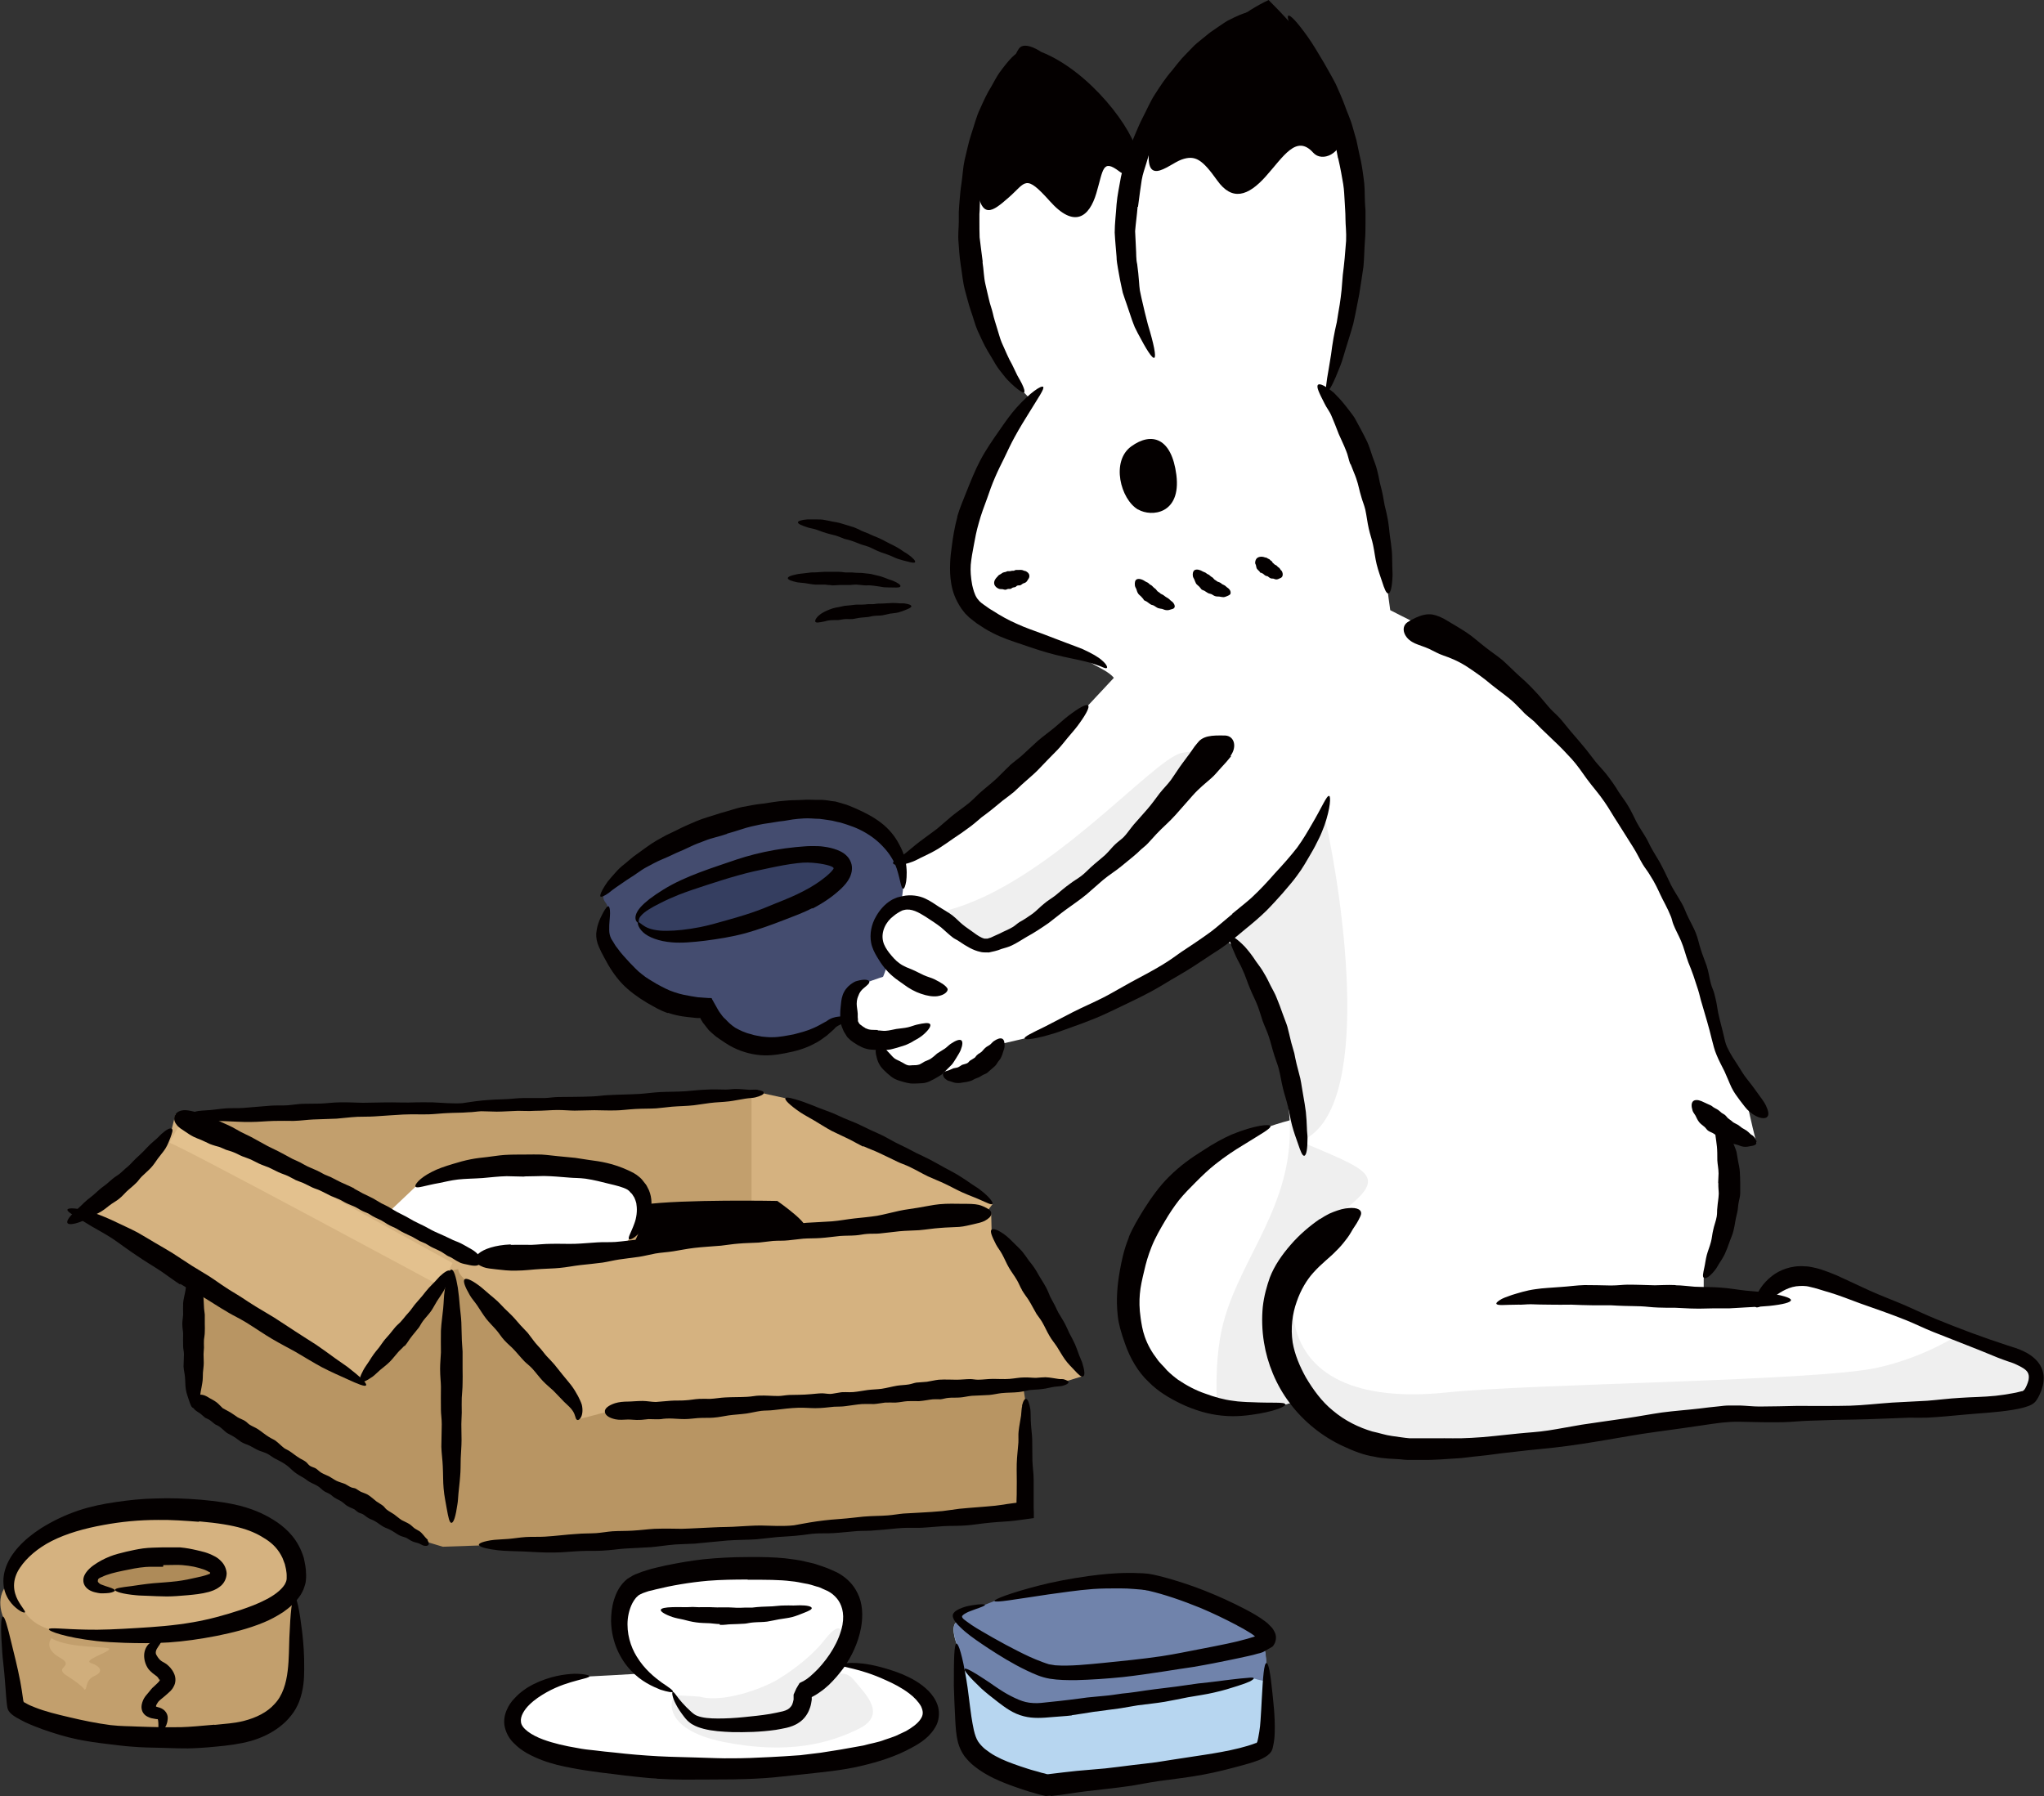 <?xml version="1.0" encoding="UTF-8"?><svg id="_レイヤー_2" xmlns="http://www.w3.org/2000/svg" viewBox="0 0 99.11 87.11"><rect x="0" y="0" width="99.11" height="87.11" fill="#333333" stroke="none"/><defs><style>.cls-1{fill:#e3c18e;}.cls-2{fill:#d0ae7c;}.cls-3{fill:#efefef;}.cls-4{fill:#353e60;}.cls-5{fill:#d5b280;}.cls-6{fill:#040000;}.cls-7{fill:#444c6f;}.cls-8{fill:#fff;}.cls-9{fill:#7083ab;}.cls-10{fill:#c29f6d;}.cls-11{fill:#b89563;}.cls-12{fill:#ae8b59;}.cls-13{fill:#b7d6f0;}</style></defs><g id="_レイヤー_1-2"><g id="svgID1"><path class="cls-8" d="M43.3,41.85c1.08-.1,5.32-3.34,9.46-7.64l1.69-1.81,4.75,7.89s-5.85,5.52-10.41,7.16c-4.57,1.64-7.05,1.9-7.71-.37-.66-2.27,2.23-5.23,2.23-5.23Z"/><path class="cls-7" d="M41.17,49.43c2.04-.57,2.62-6.34,2.62-6.34,0-1.43-.39-2.77-2.86-3.63-2.38-.83-8.73.66-11.55,3.7-.16.17-.17.43-.02.61.09.11.13.26.09.4-.15.56-.34,1.07-.09,1.58.86,1.72,2.58,3.15,4.87,3.15,1.15,2.29,4.01,2.29,6.01.86.29-.29.86-.29,1.01-.38"/><path class="cls-8" d="M98.6,67.86c-.56.86-12.62.9-14.49.8-1.86-.09-13.32,2.6-17.8,1.45-1.28-.33-2.44-1.15-3.26-2.21-.46.13-.73.21-.73.21,0,0-1.55.44-3.31.09-1.08-.21-2.25-.72-3.19-1.81-2.57-2.99-.76-10.09,6.72-12.06.14-.04.28-.07.43-.11-.23-1.38-.54-2.78-.98-4.12-.43-1.35-.99-2.65-1.73-3.81-.19-.3-.39-.6-.61-.88,0,0-.05-.09-.14-.26-.75-1.4-3.5-8.36-5.41-12.14-.27-.54-1.35-.78-1.54-1.17-1.45-.52-3.77-1-5.26-2.21-1.87-1.51.09-7.12,2.71-10.23-3.35-3.18-4.42-11.39-.64-16.79,0,0,3.18,1.94,5.62,5.01C56.98,2.82,62.04,0,62.72,1.75c2.6,4.39,4.48,8.09,1.61,17.25l-.43-.34c2.69,2.73,3.16,8.29,3.4,10.11,0,0,.05.41.11.82.42.22.85.43.85.43,7.56,3.8,13.04,11.96,14.82,20.33.13.64.85,1.97,1.61,2.96.15.87.48,2.12.48,2.12,0,0-.82-.2-1.8-.88,1.43,4.11-.76,7.44-.76,7.44v.92c.9.03,1.78.06,2.59.09.39-.55,1.37-1.63,2.85-1.19,1.38.41,4.72,1.82,7.15,2.79,1.02.41,1.88.73,2.38.88,1.68.48,1.59,1.53,1.02,2.39Z"/><path class="cls-4" d="M30.94,44.72c.76,1.61,5.82.1,8.04-1,2.22-1.1,2.66-2.19.39-2.3-2.27-.11-9.17,2.19-8.43,3.3Z"/><path class="cls-8" d="M59.31,35.56c-2.83,5.17-10.04,10.28-11.4,10.42-1.37.14-3.03-2.48-4.22-1.99-1.19.49-1.49,1.87-.06,2.93.07.05.14.1.21.15-.87.22-1.69.53-1.69.53-.85.3-1.07.52-.98,1.82.05.73.73,1.08,1.63,1.04-.01.05-.02.09-.02.09,0,0-.27.61.54,1.21.53.4,1.17.53,1.95.04-.02.43.46.22.46.22.58.4,1.95-.1,2.71-1.37l1.24-.29c3.64-1.23,13.08-5.49,14.77-11.76-.34-2.23-5.13-3.04-5.13-3.04Z"/><path class="cls-10" d="M39.78,65.18c-.11.07.21.11.19,0-.02-.11-.21-.14-.36-.15-6.78-.27-20.62-.4-27.34-1.12l-2.75-9.68c.11.07-.21.11-.19,0,.02-.11.21-.14.36-.15,6.78-.27,20.62-.4,27.34-1.12l2.75,12.22Z"/><path class="cls-5" d="M48.13,58.4c-1.55-1.23-8.32-4.15-10.04-5.14l-1.65-.36v7.14l11.35-1.2.34-.45Z"/><path class="cls-11" d="M9.38,61.58v6.7l-.07-.45c.98.61,1.96,1.23,2.95,1.84,2.82,1.76,5.64,3.52,8.55,5.14l.66.2,1.73-.06c8.86-.2,17.7-.76,26.51-1.66v-5.41l-.66-4.22s-25.18-1.6-25.51-1.67c-.33-.07-7.41-2.8-8.75-3.47-1.34-.67-3.81-1-3.81-1l-1.6,4.06Z"/><path class="cls-10" d="M14.29,77.45c.08,2.37.31,4.3-.46,5.34-.76,1.04-2.14,1.56-6.42,1.48-4.28-.07-6.65-1.33-6.65-1.56s-.61-4.3-.61-4.3c0,0-.57-1.27.63-1.87,1.2-.6,11.82-.27,12.62-.07.8.2.9.97.9.97Z"/><path class="cls-8" d="M40.38,76.7c-2.23-1.22-8.71-.47-9.68.28-.97.75-1.26,3.85,1.94,5.07,0,0,.19.56.87,1.22.68.66,3.68.38,4.65.09.97-.28.77-1.31.77-1.31,1.65-.66,3.68-4.13,1.45-5.35Z"/><path class="cls-8" d="M40.77,80.74l-3.34-.06c-1.94.27-8.86.62-8.86.62-3,0-6,2.82-1.26,3.85,4.74,1.03,13.94.85,16.84-.84,2.9-1.69-1.45-3.66-3.39-3.57Z"/><path class="cls-13" d="M61.29,84.68c-.29.84-10.55,1.88-10.55,1.88,0,0-1.94-.37-3.1-1.22-1.07-.77-.83-1.23-1.16-4.63-.03-.31-.06-.64-.1-1,0,0-.4-1.03.13-1.09.54-.07,12.29.13,13.36.27,1.07.13,1.5.59,1.52,1.77,0,0,.02.37.04.88.04,1.01.05,2.59-.14,3.15Z"/><path class="cls-8" d="M30.51,60.09s1.45-1.5.29-2.63c-1.16-1.13-8.52-1.41-10.65.09l-1.15,1.09,3.74,2.47,7.41-.53.35-.5Z"/><path class="cls-8" d="M39.36,77.94c-2.38.4-4.98.61-7.31.13-.82-.59.91-1.13,4.05-1.06,3.14.07,4.12.53,3.26.93Z"/><path class="cls-5" d="M1.21,78.19c-2.22-1.71.46-4.75,5.74-4.97,5.28-.22,7.42,1.04,7.42,3.26s-7.11,3.49-12.01,2.52c-.85-.26-1.15-.82-1.15-.82Z"/><path class="cls-12" d="M5.57,77.16c-2.46-.09-.92-1.45,1.84-1.61,2.75-.16,3.52.57,3.06,1.09-.46.52-3.52.57-4.89.52Z"/><path class="cls-9" d="M61.43,81.53c-.35-.03-.62-.13-.62-.13-.68.38-7.94,1.31-9.68,1.5-1.74.19-2.03-.09-4.36-1.97-.09-.06-.19-.13-.28-.22-.03-.31-.06-.64-.1-1,0,0-.4-1.03.13-1.09.54-.07,12.29.13,13.36.27,1.07.13,1.5.59,1.52,1.77,0,0,.02.37.04.88Z"/><path class="cls-9" d="M55.48,76.7c-1.26-.09-3.19-.09-7.26.94l-.48.19s-1.06.19-1.36.47c-.29.28,2.81,2.25,4.36,2.72,1.55.47,9.49-.85,10.55-1.41,1.07-.56-4.55-2.82-5.81-2.91Z"/><path class="cls-5" d="M23.05,61.1c8.35-.57,16.69-1.34,25.01-2.29l.02.81c1.1,1.13,1.87,2.51,2.63,3.87.6,1.08,1.21,2.16,1.81,3.24l-.71.22c-7.85.51-14.18,1.26-22.47,1.54l-1.37.36c.17-.5-.21-1-.57-1.39-1.63-1.81-3.25-3.62-4.88-5.43,0,0-.96-.81.53-.93Z"/><path class="cls-5" d="M21.79,61.62c-1.32,1.89-2.77,3.69-4.34,5.39l.29.2c-2.74-1.68-5.48-3.37-8.22-5.05-1.54-.95-3.76-2.52-5.61-3.26,1.8-1.17,3.3-2.58,4.42-4.15l.17-.7c5.07,2.26,9.99,4.71,14.73,7.33l-1.44.24Z"/><path class="cls-1" d="M8.21,55.42c.28,0,13.17,6.96,13.17,6.96l.56-1.13-12.98-7.15-.75,1.32Z"/><path class="cls-2" d="M2.5,79.45c.89.53,2.89.36,2.8.53-.09.18-1.29.53-.89.67.4.13.67.4.18.62-.49.22-.33.64-.49.67,0,0-.13-.22-.85-.67-.71-.44.45-.44-.36-.89-.8-.45-.4-.93-.4-.93Z"/><path class="cls-3" d="M33.93,82.28c1.07.31,3.01-.35,3.86-.88.85-.53,1.66-1.19,2.2-1.88.53-.69,1-.85.72.22-.28,1.07-.69,1.76-.69,1.76,0,0,.78-.75,1.38-.03.6.72,1.63,1.69.22,2.38-1.41.69-3.39,1.25-6.52.63-3.14-.63-2.6-2.26-2.29-2.26.31,0,1.13.06,1.13.06Z"/><path class="cls-3" d="M45.96,44.14c4.9-1.31,9.9-7.29,11.32-7.62,1.41-.33.98.76.98.76,0,0-8.05,7.83-10.12,8.27-2.07.44-2.18-1.41-2.18-1.41Z"/><path class="cls-3" d="M98.6,67.86c-.56.86-12.62.9-14.49.8-1.86-.09-13.32,2.6-17.8,1.45-1.28-.33-2.44-1.15-3.26-2.21-.46.13-.73.21-.73.21,0,0-1.55.44-3.31.09-.06-1.26-.02-2.58.23-3.72.68-3.1,3.09-5.52,3.29-9.17.02-.32.02-.65,0-.99,0-.13-.02-.26-.03-.4-.14-1.46-.29-2.73-.52-3.83-.34-1.65-.85-2.91-1.73-3.81-.32-.33-.69-.61-1.12-.84.12-.09.25-.19.38-.29,1.96-1.64,4.74-5.47,4.74-5.47.87,3.92,2.4,14.26-1.2,15.67,3.27,1.41,4.35,1.63,2.07,3.37-2.29,1.74-2.83,2.39-2.4,5.22.44,2.83,3.16,4.03,7.4,3.59,4.25-.44,17.96-.55,20.9-1.2,1.94-.43,3.41-1.25,4.18-1.74,1.02.41,1.88.73,2.38.88,1.68.48,1.59,1.53,1.02,2.39Z"/><path class="cls-6" d="M46.41,25.07c.12-.42.29-.81.44-1.19.22-.55.43-1.08.68-1.55.29-.55.63-1.03.93-1.46.29-.42.55-.79.82-1.09.69-.77,1.22-1.1,1.3-1.02.08.08-.22.5-.66,1.22-.21.34-.47.75-.73,1.23-.17.31-.33.65-.5,1.01-.15.3-.31.62-.45.95-.14.32-.26.66-.38,1.01-.14.38-.29.77-.4,1.18-.12.41-.18.75-.23,1.02-.08.41-.13.7-.16,1.01-.02.29,0,.6.07.98.05.2.1.44.24.65.05.05.09.12.14.16l.08.07.11.08c.15.11.29.21.45.3.37.24.75.45,1.14.62.43.2.86.34,1.26.49.43.16.82.32,1.18.45.28.11.55.2.78.3.41.19.74.37.93.55.2.17.26.32.22.35-.04.04-.13,0-.29-.07-.17-.06-.41-.16-.75-.24-.39-.1-.89-.18-1.47-.33-.49-.12-1.03-.3-1.61-.5-.45-.15-.95-.31-1.43-.56-.26-.13-.51-.29-.76-.46-.12-.1-.24-.18-.37-.29l-.2-.2-.17-.22c-.31-.46-.43-.85-.49-1.18-.07-.4-.07-.71-.06-1.01.01-.29.04-.57.09-.91.05-.36.11-.8.27-1.39Z"/><path class="cls-6" d="M65.47,22.5c-.08-.21-.11-.44-.2-.64-.11-.29-.25-.56-.36-.82-.12-.31-.23-.6-.34-.85-.1-.25-.26-.43-.35-.63-.25-.49-.41-.81-.31-.9.08-.08.36.05.77.39.17.17.38.39.58.65.13.17.28.35.42.56.1.18.2.37.31.57.1.19.2.38.3.59.11.23.17.47.26.72.09.25.17.44.21.61.07.25.1.44.14.63.04.18.1.37.15.63.03.14.05.31.09.5.06.23.11.45.15.67.05.27.07.53.1.78.04.28.08.54.1.79.02.26.01.51.02.73,0,.17.02.33.01.47-.02.51-.09.81-.2.83-.1.01-.19-.21-.31-.59-.07-.22-.18-.5-.26-.83-.07-.28-.1-.59-.17-.92-.05-.26-.15-.52-.21-.8-.07-.3-.1-.61-.17-.93-.06-.24-.14-.42-.18-.57-.12-.38-.14-.6-.26-.94-.06-.18-.16-.39-.27-.69Z"/><path class="cls-6" d="M55.16,10.03c-.03.4-.09.8-.12,1.18.01.28.03.55.04.82.02.27,0,.53.06.78.04.29.07.58.09.86.01.14.02.27.04.41.03.13.05.26.08.38.11.48.21.91.31,1.28.29.95.41,1.56.31,1.61-.1.05-.38-.39-.8-1.19-.05-.1-.1-.2-.15-.3-.05-.11-.08-.22-.13-.34-.08-.24-.17-.5-.26-.77-.06-.18-.13-.36-.19-.56-.04-.2-.09-.4-.13-.61-.03-.18-.07-.36-.1-.55-.03-.19-.07-.38-.07-.58-.03-.38-.07-.77-.09-1.17,0-.44.06-.9.09-1.37.04-.47.13-.84.18-1.15.07-.46.22-.77.32-1.11.05-.16.1-.32.15-.51.06-.18.15-.37.24-.6.11-.24.21-.52.38-.84.2-.38.36-.77.58-1.11.27-.42.53-.82.84-1.17.16-.2.31-.4.47-.58.17-.18.33-.35.49-.51.16-.18.35-.32.52-.46.18-.14.33-.28.5-.39.27-.18.5-.35.72-.48.42-.21.75-.37,1.01-.41.25-.06.39-.06.4,0,.01.04-.07.12-.22.23-.08.05-.18.11-.29.18-.11.07-.23.18-.37.28-.08.06-.16.13-.25.19-.08.08-.17.16-.26.25-.18.17-.39.34-.58.56-.17.18-.37.34-.55.55-.18.2-.37.42-.56.64-.13.19-.27.38-.4.58-.07.1-.14.2-.21.3-.06.11-.13.21-.19.32-.13.23-.3.45-.43.69-.13.24-.26.49-.4.74-.19.38-.26.72-.37.99-.14.32-.2.59-.28.84-.07.25-.17.49-.22.8-.05.34-.11.74-.18,1.3Z"/><path class="cls-6" d="M64.88,7.69c-.04-.2-.07-.39-.11-.59-.04-.19-.09-.38-.14-.57-.07-.27-.16-.53-.25-.78-.09-.25-.17-.5-.26-.73-.2-.55-.38-1.08-.57-1.54-.21-.44-.39-.84-.56-1.18-.4-.91-.62-1.48-.52-1.54.09-.05.44.32.95,1.04.24.34.49.76.78,1.25.18.32.38.66.57,1.03.14.32.3.66.43,1.02.12.35.29.69.39,1.07.06.21.12.42.18.63.05.22.09.44.14.66.11.45.16.81.2,1.11.07.45.06.78.07,1.13,0,.16.02.33.03.51,0,.18,0,.39,0,.62,0,.25,0,.55-.03.89-.03.41-.03.82-.07,1.22-.07.48-.14.94-.21,1.37-.1.49-.18.95-.28,1.38-.12.45-.26.86-.37,1.23-.09.29-.16.56-.25.79-.32.83-.56,1.3-.66,1.27-.09-.03-.03-.43.09-1.11.03-.2.07-.43.11-.67.03-.25.07-.52.12-.81.04-.24.1-.5.16-.77.04-.27.09-.55.14-.85.03-.23.07-.46.09-.7.02-.24.04-.49.06-.74.07-.53.12-1.08.16-1.65.02-.43-.03-.76-.03-1.05,0-.35-.03-.62-.04-.88-.02-.26-.02-.51-.07-.82-.06-.33-.12-.73-.25-1.28Z"/><path class="cls-6" d="M47.64,12.71c.06.36.06.73.14,1.07.06.25.11.49.17.73.05.24.14.46.19.68.03.13.06.26.1.38.04.12.07.24.11.36.08.24.13.47.22.68.18.4.33.77.5,1.06.1.2.18.38.26.54.09.15.16.29.22.4.11.23.15.37.11.41-.04.04-.15-.02-.33-.16-.17-.14-.43-.35-.68-.68-.12-.15-.26-.32-.38-.52-.12-.2-.24-.42-.38-.64-.18-.3-.32-.63-.49-.99-.13-.3-.21-.64-.33-.97-.11-.32-.19-.66-.29-1.02-.1-.39-.13-.8-.2-1.21-.06-.42-.08-.75-.1-1.04-.04-.42.01-.72.01-1.04,0-.15,0-.3,0-.47.01-.17.02-.36.04-.57.02-.23.04-.5.09-.82.06-.38.07-.76.15-1.12.11-.44.19-.86.32-1.25.15-.44.25-.87.43-1.24.18-.4.34-.76.54-1.07.14-.25.26-.48.39-.67.49-.68.84-1.02.93-.95.08.06-.07.4-.34.96-.16.33-.28.79-.49,1.27-.07.21-.15.43-.24.67-.04.12-.09.23-.13.35-.04.12-.07.25-.11.38-.11.4-.2.83-.27,1.29-.04.24-.11.47-.15.72-.04.25-.08.5-.11.76-.05.39-.01.7-.03.96,0,.16-.01.3-.02.43,0,.13,0,.25,0,.37,0,.24,0,.47.01.76.04.31.08.67.15,1.19Z"/><path class="cls-6" d="M55.16,7.53c-.16-1.22-2.31-4.08-4.67-5.01,0,0-.79-.55-1.08-.17-.29.38-2.31,4.9-2.07,6.63.24,1.73.77,1.3,1.59.58s.77-1.15,1.97.19c1.2,1.35,1.92.77,2.26-.38.34-1.15.29-1.68,1.11-1.06.82.62.89-.78.89-.78Z"/><path class="cls-6" d="M59.74,44.32c.32-.27.64-.51.94-.78.42-.39.79-.79,1.13-1.18.41-.44.78-.86,1.09-1.26.29-.4.51-.78.7-1.11.51-.86.73-1.43.85-1.39.08.02.07.56-.23,1.43-.08.2-.16.43-.28.66-.11.23-.24.48-.39.73-.09.17-.2.33-.3.51-.11.18-.22.35-.35.52-.21.3-.47.58-.72.88-.25.28-.51.57-.79.85-.32.31-.66.6-1.02.89-.36.3-.64.54-.89.72-.37.28-.66.44-.95.64-.28.18-.56.38-.97.63-.22.14-.48.28-.78.46-.36.22-.71.43-1.07.62-.43.23-.86.43-1.27.63-.46.22-.89.43-1.3.6-.44.18-.85.33-1.22.46-.29.1-.56.21-.8.28-.87.27-1.41.34-1.44.25-.03-.08.34-.26.98-.57.37-.19.83-.43,1.37-.71.45-.23.97-.45,1.52-.73.42-.22.85-.48,1.31-.73.48-.26.99-.52,1.5-.83.38-.23.66-.44.9-.61.6-.4.94-.62,1.46-1,.28-.21.59-.49,1.04-.86Z"/><path class="cls-6" d="M59.67,36.65c.32-.44.18-.95-.25-.98-.18-.01-.32,0-.47,0-.26.01-.51.05-.7.18-.08.05-.15.13-.22.22-.08.09-.15.19-.23.31-.12.18-.29.39-.47.64-.18.24-.35.52-.55.8-.16.22-.37.42-.55.65-.19.25-.38.52-.58.75-.24.27-.46.53-.67.76-.2.24-.35.47-.5.62-.1.1-.25.2-.41.35-.15.14-.29.33-.48.51-.21.19-.46.38-.71.61-.14.13-.28.28-.45.41-.17.13-.37.24-.55.38-.24.17-.47.37-.71.57-.18.14-.38.25-.55.4-.19.15-.36.34-.55.48-.21.15-.42.29-.64.41-.11.07-.2.16-.31.23-.21.13-.44.21-.64.32-.15.06-.32.15-.44.2-.06.02-.11.03-.16.05-.05,0-.1,0-.14,0-.17-.04-.35-.16-.55-.31-.16-.12-.34-.23-.52-.38-.16-.13-.3-.29-.48-.43-.19-.15-.42-.27-.64-.41-.22-.14-.43-.3-.7-.42-.28-.13-.69-.2-1.09-.11l-.25.06c-.11.05-.21.08-.3.14-.3.18-.55.46-.73.78-.23.39-.32.86-.24,1.28.05.26.17.49.29.69.22.38.47.69.73.91.2.18.39.29.56.42.28.21.56.36.83.45.31.11.59.15.81.12.34-.05.51-.23.49-.35-.07-.15-.28-.29-.64-.47-.14-.07-.32-.11-.52-.2-.16-.07-.33-.17-.54-.26-.19-.08-.43-.16-.63-.31-.19-.13-.35-.32-.51-.52-.12-.16-.24-.34-.29-.55-.11-.46.13-.95.51-1.23.13-.11.28-.2.43-.27l.08-.02c.35-.09.71.12,1.03.32.26.17.53.34.77.53.2.17.39.36.58.5.1.07.21.11.3.18.34.23.67.43,1.01.5.09.03.23.03.42.03.18-.04.4-.08.61-.17.16-.05.34-.09.5-.17.24-.11.47-.27.73-.42.35-.19.7-.42,1.06-.67.28-.21.55-.44.84-.65.34-.25.69-.48,1-.74.27-.24.54-.47.79-.69.31-.26.63-.45.88-.66.47-.38.81-.66.92-.78.1-.1.25-.2.38-.34.13-.14.27-.3.42-.46.28-.3.63-.59.93-.93.28-.32.56-.64.82-.93.31-.35.65-.62.89-.83.18-.15.32-.34.49-.52.17-.18.34-.37.48-.55Z"/><path class="cls-6" d="M68.59,31.19c-.51-.22-.7-.76-.35-1.01.15-.1.28-.16.42-.23.25-.11.5-.19.79-.15.23.04.49.15.79.34.23.14.53.31.85.52.31.2.61.48.95.74.26.21.56.4.83.63.29.26.56.54.84.79.33.28.62.59.87.86.25.28.45.54.62.72.11.12.28.26.46.46.16.18.33.41.53.64.22.26.47.54.72.85.14.18.29.37.44.57.16.2.35.39.52.6.22.28.43.57.62.89.15.23.32.44.46.68.15.25.27.51.4.77.14.27.32.52.47.78.08.13.14.28.21.41.14.26.3.51.44.75.22.4.39.78.56,1.13.14.27.33.55.5.85.14.23.22.5.35.75.11.23.24.45.34.7.11.26.16.55.25.82.08.26.19.52.28.78.1.29.13.59.21.88.04.16.12.31.16.46.04.16.08.31.11.47.03.16.05.31.08.47.08.38.19.75.27,1.11.04.17.08.37.16.55.16.35.37.65.55.93.14.22.26.43.39.59.22.27.4.52.55.73.18.25.32.43.4.6.12.26.15.43.07.53-.09.13-.44.12-.86-.23-.16-.13-.3-.33-.47-.55-.13-.18-.29-.38-.41-.63-.11-.23-.21-.5-.34-.78-.12-.25-.27-.51-.39-.81-.1-.23-.16-.49-.23-.76-.13-.55-.3-1.11-.47-1.69-.08-.24-.12-.48-.2-.72-.07-.22-.15-.45-.22-.67-.08-.22-.16-.44-.25-.65-.13-.35-.21-.71-.35-1.03-.12-.28-.27-.54-.37-.8-.05-.12-.07-.26-.12-.38-.17-.43-.39-.79-.53-1.1-.08-.17-.23-.52-.51-.95-.09-.15-.22-.31-.33-.49-.15-.25-.28-.54-.46-.82-.24-.38-.49-.78-.75-1.19-.22-.33-.41-.68-.64-1.01-.27-.4-.59-.75-.86-1.12-.24-.34-.47-.67-.72-.95-.31-.34-.6-.64-.87-.89-.5-.47-.85-.82-.97-.95-.12-.11-.28-.22-.44-.37-.15-.15-.31-.33-.49-.5-.33-.32-.76-.6-1.15-.92-.36-.31-.75-.58-1.11-.82-.43-.29-.87-.47-1.2-.58-.24-.08-.46-.21-.69-.32-.24-.11-.5-.18-.72-.28Z"/><path class="cls-6" d="M61.22,49.5c-.08-.23-.14-.46-.22-.67-.11-.31-.27-.59-.38-.87-.14-.32-.23-.64-.36-.91-.11-.27-.25-.48-.34-.69-.24-.54-.37-.88-.28-.95.08-.06.35.12.72.5.17.19.36.43.54.71.13.18.28.37.4.59.11.18.21.38.31.59.1.2.22.39.3.61.1.24.19.48.28.74.09.26.18.46.23.63.07.26.11.45.16.65.04.19.11.38.18.65.03.15.06.32.11.52.06.24.12.47.18.7.06.28.09.55.14.81.05.29.1.56.13.82.03.27.04.53.05.76,0,.18.03.34.03.49,0,.53-.05.85-.16.87-.09.01-.18-.22-.31-.61-.08-.23-.19-.52-.28-.86-.08-.29-.12-.61-.21-.96-.06-.27-.16-.54-.23-.84-.08-.31-.12-.64-.21-.97-.07-.25-.15-.43-.2-.6-.13-.4-.17-.63-.29-.98-.06-.19-.17-.41-.29-.73Z"/><path class="cls-6" d="M48.95,37.13c.2-.18.41-.32.6-.49.27-.24.52-.49.77-.71.29-.25.59-.46.84-.67.24-.2.45-.4.65-.55.51-.39.86-.58.95-.5.08.07-.07.38-.4.84-.15.22-.36.46-.59.73-.15.18-.3.38-.48.57-.15.16-.32.32-.49.5-.16.16-.32.34-.5.52-.19.19-.41.37-.62.56-.22.19-.38.36-.52.48-.22.18-.39.3-.56.43-.16.13-.32.27-.56.46-.13.1-.27.21-.45.34-.2.17-.39.34-.6.49-.25.19-.49.35-.73.51-.26.18-.51.36-.75.51-.26.16-.51.28-.74.39-.18.08-.34.18-.5.24-.28.11-.52.16-.69.17-.19,0-.27-.04-.28-.1,0-.1.21-.18.56-.44.2-.15.44-.37.74-.6.25-.19.54-.39.84-.62.22-.19.46-.4.71-.61.27-.22.57-.42.85-.65.21-.18.36-.34.5-.47.34-.3.55-.45.85-.73.16-.15.34-.35.61-.6Z"/><path class="cls-6" d="M32.38,49.13c-.37-.12-.69-.32-1.01-.5-.45-.27-.86-.57-1.19-.91-.38-.4-.65-.84-.86-1.24-.11-.19-.2-.38-.28-.56-.1-.22-.14-.45-.13-.65.05-.52.24-.81.34-1.02.11-.2.2-.31.25-.3.05.01.08.13.08.34,0,.2-.05.5-.04.81,0,.15.03.28.09.41.02.03.03.06.06.1.03.04.05.08.08.13.05.09.11.18.18.26.16.23.37.45.58.68.19.19.37.4.6.57.21.18.46.31.7.46.28.15.56.31.88.41.32.11.58.15.8.19.17.02.3.06.44.06.14.01.28.02.41.03h.1s.05.01.05.01l.02.05.1.18c.06.1.11.2.17.3.03.05.06.11.1.16.08.1.15.23.28.33.12.13.26.27.47.41.25.14.51.26.79.32.16.06.33.07.5.11.17.01.33.04.5.03.37,0,.72-.08,1.05-.14.34-.09.66-.17.94-.3.22-.09.41-.21.58-.3l.06-.03.04-.03c.05-.03.1-.07.15-.09.1-.05.19-.07.27-.09.16-.03.29-.03.4-.03.21.01.29.03.33.07.03.04-.05.13-.2.19-.14.07-.38.14-.55.28l-.06.07s-.09.08-.12.11c-.08.07-.16.14-.24.21-.18.13-.38.29-.62.4-.4.22-.88.36-1.42.46-.42.08-.88.14-1.36.07-.51-.07-1.03-.25-1.5-.56-.17-.11-.33-.22-.47-.32-.13-.11-.25-.21-.35-.31-.11-.14-.2-.26-.29-.37-.04-.06-.07-.12-.11-.18v-.03s-.03-.01-.03-.01c-.04,0-.07,0-.11,0-.07,0-.14-.01-.21-.02-.32-.03-.71-.06-1.22-.23Z"/><path class="cls-6" d="M35.25,40.44c-.36.13-.73.19-1.07.33-.24.09-.49.18-.71.29-.23.11-.45.21-.67.3-.25.12-.49.23-.73.33-.24.1-.45.22-.66.33-.2.1-.38.23-.54.34-.16.12-.33.21-.47.31-.19.13-.36.25-.51.35-.15.1-.27.2-.37.28-.21.15-.35.21-.4.18-.04-.03,0-.16.11-.36.06-.1.13-.22.23-.36.1-.13.23-.27.37-.43.13-.15.29-.31.48-.45.19-.15.37-.33.6-.48.29-.2.58-.44.93-.64.15-.08.3-.17.45-.25.16-.08.32-.15.48-.23.31-.16.64-.31.98-.45.37-.16.78-.26,1.19-.4.42-.11.74-.23,1.03-.29.42-.08.73-.14,1.05-.17.31-.04.62-.11,1.07-.14.24-.03.52-.02.86-.04.2-.02.4,0,.6,0,.1,0,.2,0,.3,0,.1,0,.2.02.3.03.12.02.24.04.36.05.12.03.24.07.35.1.24.06.44.16.64.24.45.2.87.42,1.22.69.38.29.67.65.86,1.01.16.28.26.55.32.8.09.45.07.8.04,1.03-.04.23-.09.36-.14.36-.11,0-.13-.39-.32-.98-.12-.35-.34-.73-.68-1.08-.28-.3-.66-.59-1.14-.82-.19-.09-.38-.16-.59-.23-.1-.03-.21-.07-.32-.1-.1-.02-.2-.04-.31-.07-.1-.03-.23-.04-.34-.06-.12-.01-.23-.04-.36-.05-.25,0-.5-.04-.77-.02-.2.01-.37.03-.53.05-.16.03-.3.05-.43.07-.32.03-.57.09-.82.12-.24.03-.48.09-.76.15-.31.07-.67.21-1.18.35Z"/><path class="cls-6" d="M42.56,49.97c.12,0,.25.03.38.02.18-.01.35-.06.52-.09.2-.03.39-.04.56-.08.17-.04.31-.1.44-.13.35-.08.58-.11.64-.02.05.08-.05.26-.31.49-.12.11-.28.21-.47.31-.12.08-.26.15-.41.21-.13.05-.27.08-.41.13-.14.03-.28.09-.44.1-.17.03-.35.02-.54.01-.19-.02-.35-.01-.48-.05-.19-.04-.33-.13-.47-.2-.13-.09-.28-.16-.45-.34-.05-.04-.08-.11-.12-.17-.04-.07-.09-.13-.12-.22-.04-.1-.09-.2-.1-.29-.02-.09-.04-.21-.04-.27,0-.18,0-.36.02-.53.02-.2.03-.39.1-.59.07-.21.22-.4.37-.51.12-.09.23-.16.33-.18.36-.1.56-.06.59.03.03.08-.1.18-.28.33-.11.09-.21.23-.24.34-.04.09-.09.21-.09.41,0,.14.04.31.05.48v.14s0,.1.01.12v.1s.04.08.04.08c.04.08.11.11.16.15.05.05.12.07.16.11.07.02.12.06.21.07.09.02.22.01.39.02Z"/><path class="cls-6" d="M44.86,51.47c.08-.04.18-.07.26-.12.12-.08.22-.17.32-.26.14-.09.27-.17.38-.24.11-.08.19-.17.28-.23.24-.16.42-.23.51-.17.08.06.07.23-.03.48-.05.12-.13.24-.22.39-.06.09-.12.2-.2.3-.07.08-.16.15-.24.24-.08.08-.17.17-.26.25-.12.08-.24.15-.37.22-.13.07-.25.13-.35.16-.15.05-.28.04-.4.05-.12,0-.24.02-.41,0-.09-.01-.2-.04-.32-.07-.14-.04-.28-.08-.41-.14-.15-.08-.27-.18-.38-.28-.12-.11-.24-.22-.33-.35-.09-.13-.15-.29-.18-.42-.03-.11-.05-.21-.05-.3.02-.34.2-.48.29-.44.08.03.09.14.17.29.05.09.13.17.22.26.07.07.14.17.25.25.09.06.21.1.31.16.11.05.2.13.32.16.09.02.16,0,.22,0,.14,0,.22,0,.35-.04.07-.03.14-.08.26-.15Z"/><path class="cls-6" d="M47.41,51.13s.12-.07.17-.11c.07-.06.12-.14.19-.2.07-.07.18-.11.25-.17.07-.06.11-.12.17-.16.16-.11.3-.16.4-.12.09.04.13.17.12.37,0,.09-.05.19-.08.3-.02.08-.05.16-.09.24-.03.07-.08.13-.13.19-.05.06-.08.14-.14.2-.06.07-.14.12-.21.19-.08.06-.13.12-.18.16-.08.06-.15.07-.22.11-.06.03-.12.08-.21.12-.05.02-.11.04-.18.07-.08.04-.15.09-.24.11-.1.03-.2.05-.3.06-.11.02-.22.04-.32.03-.11,0-.21-.04-.3-.07-.07-.03-.14-.03-.19-.07-.1-.06-.16-.13-.18-.2-.03-.06-.02-.12,0-.16.05-.07.14-.07.25-.11.07-.02.15-.07.23-.1.07-.02.15-.02.23-.05.07-.03.13-.08.2-.12.08-.03.17-.04.25-.08.06-.03.09-.09.13-.12.1-.06.15-.09.24-.15.04-.04.07-.11.15-.16Z"/><path class="cls-6" d="M39.39,44.04c-.45.23-.92.4-1.36.57-.64.25-1.26.47-1.86.64-.7.19-1.37.29-1.98.37-.59.07-1.13.12-1.61.08-.62-.05-1.13-.24-1.4-.49-.27-.26-.27-.48-.24-.49.05-.02.14.1.35.22.21.12.57.21,1.04.2.45,0,1-.06,1.62-.18.4-.08.83-.2,1.28-.33.38-.11.78-.22,1.19-.36.39-.13.79-.29,1.19-.46.45-.18.9-.36,1.34-.59.45-.23.77-.45,1.01-.64.18-.14.32-.27.4-.37.04-.05.06-.09.06-.09v-.02s.01,0-.03-.04c-.04-.03-.11-.06-.18-.08-.16-.05-.36-.09-.61-.12-.27-.03-.56-.05-.94,0-.45.05-.9.14-1.33.23-.53.11-1.05.22-1.53.36-.55.15-1.06.32-1.53.47-.5.16-.97.32-1.38.48-.32.13-.61.26-.86.39-.45.22-.79.43-.94.61-.17.17-.09.31-.14.34-.02.01-.05,0-.09-.06-.04-.05-.07-.17-.03-.3.07-.26.33-.52.66-.78.4-.3.92-.64,1.56-.93.54-.25,1.17-.48,1.85-.71.53-.18,1.08-.38,1.68-.53.63-.16,1.3-.28,2.01-.35.27-.02.51-.05.75-.05.23,0,.42,0,.61.03.23.03.44.08.65.16.1.04.21.09.31.16.11.08.23.19.3.33.07.13.11.28.1.43,0,.14-.06.32-.11.42-.11.22-.25.37-.41.53-.34.32-.76.64-1.39.97Z"/><path class="cls-6" d="M64.02,59.11c.14-.09.29-.18.43-.25.14-.06.28-.12.41-.16.26-.09.5-.12.68-.12.38,0,.55.16.41.43-.11.24-.23.42-.36.61-.1.18-.21.36-.35.53-.13.17-.28.35-.46.52-.28.3-.69.59-1.1,1.05-.31.34-.61.83-.81,1.42-.2.56-.3,1.25-.19,1.97.1.58.34,1.15.64,1.69.35.59.77,1.17,1.3,1.6.6.51,1.28.83,1.92,1.02.34.07.64.18.96.22.31.04.59.09.85.11.33,0,.77,0,1.3,0,.49-.01,1.06.02,1.69-.02.69-.03,1.45-.13,2.27-.21.47-.05.97-.07,1.47-.15.53-.08,1.07-.19,1.62-.28.72-.11,1.46-.21,2.21-.32.55-.08,1.11-.19,1.67-.27.6-.08,1.2-.12,1.8-.19.32-.04.65-.08.97-.11.16-.02.32-.04.51-.04h.27s.23,0,.23,0c.32.01.64.05.95.05.62,0,1.22-.02,1.8-.03.94,0,1.82.01,2.6-.01.64-.02,1.32-.1,2.03-.15.55-.03,1.12-.06,1.71-.09.52-.04,1.04-.11,1.58-.14.57-.04,1.16-.04,1.73-.1.27-.03.55-.07.81-.12.13-.02.26-.05.37-.08l.08-.02h.03s.06-.03.06-.03l.05-.05.04-.06s.05-.09.07-.14c.04-.09.07-.18.09-.26.03-.16.02-.28-.05-.39-.09-.14-.31-.26-.55-.37-.12-.06-.25-.1-.4-.15-.17-.06-.34-.12-.49-.18-.31-.13-.62-.25-.93-.38-.76-.3-1.5-.59-2.21-.87-.45-.18-.87-.39-1.29-.56-.8-.32-1.56-.58-2.24-.82-.54-.2-1.02-.39-1.45-.52-.36-.1-.72-.23-.98-.28-.25-.07-.47-.05-.68-.03-.48.07-.85.35-1.14.55-.45.33-.69.53-.81.46-.08-.03-.1-.2,0-.48.1-.27.31-.66.78-1.03.36-.28.92-.52,1.58-.47.13,0,.27.02.4.05.14.03.27.06.39.1.25.08.51.18.77.29.48.22,1.01.47,1.6.74.53.24,1.12.46,1.73.72.48.21.97.45,1.49.66,1.09.45,2.27.89,3.47,1.28.49.15,1.05.32,1.44.77.22.25.34.61.3.94-.01.17-.06.32-.11.48-.06.15-.12.29-.22.44-.12.21-.36.3-.57.36-.2.06-.4.1-.59.13-.79.13-1.57.16-2.31.23-.64.06-1.27.12-1.86.15-.29.01-.57,0-.84,0-.98.03-1.86.08-2.6.09-.4,0-1.21.02-2.3.06-.38.01-.8.06-1.24.07-.62.01-1.29,0-2.01-.02-.12,0-.24,0-.36,0-.11,0-.22.01-.33.02-.23.01-.48.05-.72.08-.49.07-1,.15-1.51.22-.83.12-1.68.22-2.52.37-1,.17-2,.35-2.98.48-.87.12-1.73.18-2.53.28-.48.05-.95.11-1.39.17-.44.05-.86.09-1.25.14-.74.05-1.37.1-1.88.09-.25,0-.47,0-.65,0-.18,0-.32-.02-.42-.03-.36-.03-.79-.02-1.27-.13-.48-.07-1-.27-1.51-.51-.96-.44-1.9-1.17-2.59-2.1-.66-.87-1.08-1.92-1.24-2.92-.1-.6-.11-1.2-.06-1.73.06-.54.2-1.02.34-1.42.22-.58.6-1.12,1.01-1.59.43-.5.93-.92,1.41-1.25Z"/><path class="cls-6" d="M81.25,62.33c.31,0,.62.05.92.07.43.02.84.01,1.23.04.45.03.88.11,1.26.15.37.04.7.05.99.1.75.12,1.19.24,1.19.36,0,.11-.38.21-1.04.28-.31.03-.68.05-1.1.07-.27.01-.56.04-.87.05-.26,0-.53,0-.81,0-.27,0-.55.02-.83.01-.31,0-.64-.03-.97-.04-.34,0-.6,0-.82-.01-.33-.01-.57-.05-.82-.06-.24-.01-.49-.01-.83-.02-.19,0-.4-.02-.65-.03-.3,0-.6,0-.89,0-.35,0-.69-.02-1.02-.03-.37,0-.71.01-1.03,0-.34,0-.65-.01-.94-.02-.22,0-.42.03-.6.02-.65,0-1,.06-1.06-.04-.02-.04.04-.1.16-.18.13-.09.33-.16.59-.25.3-.09.69-.22,1.14-.28.38-.06.8-.07,1.26-.11.35-.02.73-.08,1.12-.09.41,0,.84.01,1.28.02.33,0,.59-.04.81-.04.54,0,.84.02,1.32.03.26,0,.58-.03,1.01-.01Z"/><path class="cls-6" d="M83.31,57.39c0-.16.02-.32.02-.48,0-.23-.05-.44-.06-.64,0-.24,0-.47-.02-.67-.02-.2-.05-.37-.07-.53-.03-.41,0-.68.11-.72.1-.04.27.13.47.45.1.15.18.35.26.58.05.15.13.3.18.48.03.15.05.31.08.47.03.15.07.31.08.48.01.18.02.38.02.57,0,.2,0,.35,0,.48,0,.19-.06.33-.08.48-.03.14-.02.28-.07.48-.02.11-.06.23-.08.37-.03.17-.06.35-.1.51-.05.2-.14.38-.2.56-.07.2-.14.39-.22.56-.09.18-.19.34-.28.47-.07.11-.12.22-.19.3-.24.31-.45.44-.54.38-.08-.05-.04-.22.02-.5.04-.17.06-.38.12-.61.05-.19.14-.4.2-.63.05-.18.06-.38.11-.58.04-.21.13-.42.17-.65.03-.17.01-.31.03-.42.02-.28.06-.43.07-.69,0-.14-.03-.3-.02-.53Z"/><path class="cls-6" d="M54.73,60c.2-.48.47-.92.72-1.33.38-.6.78-1.16,1.24-1.61.53-.53,1.1-.93,1.63-1.26.5-.33.97-.59,1.4-.78,1.13-.46,1.85-.52,1.88-.41.04.12-.49.4-1.32.92-.4.24-.86.54-1.35.93-.32.25-.63.55-.95.87-.27.27-.55.55-.81.87-.24.31-.47.65-.68,1.01-.23.39-.47.8-.65,1.25-.18.45-.28.82-.35,1.13-.11.46-.19.8-.22,1.16-.03.34-.03.7.04,1.18.04.26.08.56.2.9.14.4.35.76.59,1.07.13.2.33.36.48.55.17.17.35.32.54.46.43.29.87.52,1.31.67.46.17.92.3,1.34.35.17.03.33.04.48.05.15.01.3.02.44.02,1,.05,1.6-.02,1.63.1.03.1-.41.3-1.24.45-.48.08-1.11.18-1.84.1-.62-.06-1.3-.25-1.99-.58-.53-.26-1.09-.58-1.55-1.05-.51-.47-.91-1.16-1.15-1.86-.19-.53-.31-.96-.35-1.33-.05-.46-.05-.81-.03-1.15.02-.34.06-.67.13-1.06.08-.43.17-.95.44-1.62Z"/><path class="cls-6" d="M82.83,54.84c-.07-.05-.12-.14-.18-.19-.09-.08-.19-.14-.26-.23-.08-.1-.13-.22-.18-.32-.05-.09-.12-.16-.14-.24-.07-.22-.06-.38.03-.46.08-.07.23-.07.4,0,.08.03.16.08.26.12.06.03.14.06.2.09.06.03.1.08.16.11.06.03.12.07.18.1.06.04.12.1.18.15.07.05.13.07.17.11.06.05.09.11.14.15.04.04.1.07.16.12.04.03.07.07.13.1.06.04.13.06.19.1.07.05.14.1.2.15.08.05.15.08.22.13.07.05.13.11.18.16.04.04.09.06.13.09.13.13.19.25.17.35-.02.09-.12.13-.28.15-.09.02-.22.05-.35.03-.11-.01-.21-.07-.33-.1-.09-.03-.21-.04-.31-.08-.1-.05-.2-.12-.3-.19-.08-.04-.16-.05-.22-.08-.13-.07-.19-.13-.31-.2-.06-.04-.15-.06-.25-.13Z"/><path class="cls-6" d="M55.46,29.08s-.07-.09-.11-.13c-.05-.06-.12-.1-.16-.16-.05-.07-.07-.16-.09-.22-.03-.06-.06-.11-.07-.17-.02-.15.01-.26.08-.3.07-.04.16-.03.27.01.05.02.1.05.16.09.04.02.08.04.12.06.03.02.06.05.09.08.03.02.07.04.1.06.04.03.06.07.1.1.04.03.07.05.09.07.03.03.05.07.08.1.02.02.06.04.1.07l.07.06s.08.03.12.06c.04.03.08.06.12.09.05.03.09.05.13.08.04.03.08.07.11.1l.08.06c.08.08.12.17.11.24-.02.07-.07.1-.17.12-.06.02-.14.05-.22.04-.07,0-.14-.03-.22-.06-.06-.01-.14-.02-.2-.04-.07-.03-.13-.08-.2-.12-.05-.03-.11-.03-.14-.05-.09-.05-.12-.09-.2-.14-.04-.03-.1-.04-.16-.09Z"/><path class="cls-6" d="M58.25,28.57s-.07-.09-.1-.12c-.05-.05-.11-.09-.15-.14-.04-.07-.06-.14-.09-.21-.03-.06-.06-.1-.07-.16-.02-.14.01-.24.08-.29.07-.04.16-.04.26,0,.05.01.09.04.15.07.04.02.08.03.12.05.03.02.05.04.08.06l.1.05s.06.06.09.08c.03.02.07.04.09.06.03.03.05.06.07.08.02.02.05.03.09.06l.07.05s.08.02.11.04c.04.02.08.05.11.08.04.02.09.04.12.06.04.02.07.06.11.09l.07.05c.08.07.12.15.11.23,0,.07-.06.1-.15.14-.05.02-.13.06-.2.06-.07,0-.13-.02-.21-.03-.06,0-.13,0-.19-.02-.07-.02-.12-.07-.19-.1-.05-.02-.1-.02-.14-.04-.08-.04-.12-.08-.19-.12-.04-.02-.1-.03-.16-.08Z"/><path class="cls-6" d="M61.13,27.8l-.07-.1s-.08-.07-.11-.11c-.03-.05-.04-.12-.05-.17-.01-.05-.04-.08-.04-.12,0-.11.04-.2.11-.25.06-.04.15-.06.24-.05.04,0,.08.02.12.03l.09.02.06.04.07.03.06.06.06.04.04.07.06.05.04.04.08.04.07.07.08.06.06.09.05.05c.04.07.06.15.04.23-.02.07-.06.1-.14.13-.04.02-.1.05-.16.05-.05,0-.09-.02-.15-.04-.04,0-.1,0-.14-.02-.05-.02-.08-.06-.13-.09-.04-.02-.08-.01-.1-.03-.06-.03-.08-.06-.13-.1-.03-.02-.07-.02-.12-.06Z"/><path class="cls-6" d="M40.9,26.11c-.12-.04-.24-.09-.35-.13-.17-.05-.34-.08-.49-.13-.18-.05-.34-.12-.49-.17-.15-.05-.28-.06-.4-.1-.3-.1-.48-.17-.48-.25,0-.06.17-.12.45-.14.13,0,.3,0,.48,0,.12,0,.25,0,.38.03.11.02.23.04.35.07.11.02.24.04.36.07.13.04.27.08.4.12.14.05.25.07.34.11.13.05.23.1.32.15.09.04.2.08.33.13.07.03.15.08.26.12.12.05.24.09.35.15.14.06.26.14.39.2.14.07.27.13.39.2.13.07.24.15.34.22.08.05.16.09.22.14.23.17.35.3.32.36-.03.05-.15.03-.37-.03-.13-.03-.29-.07-.47-.13-.15-.05-.3-.14-.48-.2-.14-.06-.29-.09-.44-.16-.16-.06-.31-.15-.48-.22-.13-.05-.23-.07-.32-.1-.21-.07-.32-.13-.51-.19-.1-.04-.23-.06-.4-.11Z"/><path class="cls-6" d="M40.34,28.38c-.12,0-.24-.02-.35-.03-.17,0-.32,0-.47,0-.17-.01-.34-.05-.48-.07-.14-.02-.27-.02-.38-.04-.29-.06-.46-.13-.46-.2,0-.07.14-.13.39-.18.12-.03.26-.04.42-.06.1-.01.22-.03.33-.04.1,0,.2,0,.31-.01.1,0,.21-.02.32-.02.12,0,.25,0,.37,0,.13,0,.23,0,.32,0,.13,0,.22.02.32.03.09,0,.19,0,.32,0,.07,0,.16.02.26.02.12,0,.24,0,.36.02.14.02.28.02.41.06.14.04.28.06.4.1.13.04.25.09.35.13.08.03.16.05.23.08.24.1.37.2.35.26-.01.06-.13.07-.34.06-.12,0-.27,0-.45-.01-.14-.02-.29-.05-.46-.07-.13-.02-.27-.03-.41-.02-.15,0-.3-.03-.47-.04-.12,0-.22.01-.3.02-.21,0-.32,0-.51,0-.1,0-.22.02-.39.02Z"/><path class="cls-6" d="M41.34,30.02c-.1.01-.2,0-.3,0-.14,0-.27.04-.4.05-.14,0-.28,0-.39.01-.11.01-.21.04-.29.06-.22.04-.37.08-.42.02-.04-.05.01-.19.21-.35.09-.07.21-.14.35-.2.09-.04.19-.08.29-.11.09-.03.18-.04.28-.06.09-.02.18-.04.28-.06.1-.01.21-.02.32-.03.11-.01.2-.03.27-.03.11,0,.19,0,.27,0,.08,0,.16-.01.28-.02.06,0,.13,0,.22,0,.1,0,.2-.03.3-.03.12,0,.23,0,.34-.01.12,0,.24-.02.35-.02.11,0,.22.01.32.02.08,0,.14,0,.21,0,.22.03.35.07.36.14,0,.06-.09.1-.26.17-.1.04-.22.09-.37.13-.12.03-.26.04-.41.06-.11.02-.23.06-.36.08-.13.02-.27.01-.42.03-.11.01-.19.04-.26.05-.18.02-.27.02-.43.04-.08.01-.19.04-.33.06Z"/><path class="cls-6" d="M49,28.56s-.08,0-.11,0c-.05,0-.09.04-.14.04-.06,0-.12-.03-.17-.03-.05,0-.09,0-.13-.01-.11-.04-.19-.11-.23-.2-.03-.08-.02-.18.04-.27.03-.05.06-.08.1-.12.03-.03.05-.07.09-.09.03-.02.06-.03.09-.05.03-.02.06-.05.09-.06.04-.02.08-.02.12-.03.04-.01.07-.03.1-.04.04,0,.08,0,.11,0,.03,0,.06-.01.11-.02h.09s.07-.04.11-.04c.05,0,.09,0,.13,0,.05,0,.09-.01.13,0,.05,0,.09.03.13.04l.08.02c.09.05.16.11.17.2.01.08-.01.13-.06.2-.03.04-.06.11-.11.14-.04.03-.09.04-.14.06-.04.02-.07.06-.12.08-.05.02-.1,0-.15.02-.04.01-.06.05-.08.06-.06.03-.1.02-.15.04-.03.01-.06.05-.11.06Z"/><path class="cls-6" d="M36.74,52.85c-.11-.02-.24,0-.4,0-.19-.01-.42-.04-.68-.04-.15,0-.3.03-.47.03-.28,0-.58-.02-.91,0-.32.01-.67.05-1.04.08-.44.03-.84.02-1.22.04-.36.02-.69.07-1.01.09-.52.03-1.02.03-1.54.06-.23.01-.47.05-.71.06-.67.03-1.15.02-1.67.03-.21,0-.43.04-.67.05-.3,0-.64,0-1.05,0-.28,0-.6.05-.96.06-.16,0-.6.02-1.03.06-.43.04-.85.12-.97.13-.46.03-.97-.02-1.42-.04-.33-.01-.62,0-.85,0-.47.02-.84,0-1.14,0-.64,0-.99.02-1.39.02-.3,0-.63-.03-1.15-.02-.3,0-.62.05-.95.06-.27.01-.55,0-.84.01-.23.01-.46.05-.7.07-.28.02-.56,0-.84.02-.44.04-.89.07-1.34.11-.28.02-.55,0-.83.02-.27.02-.51.06-.73.08-.15.01-.3.02-.43.03-.12.01-.26.02-.39.07-.07.03-.13.07-.16.12-.04.05-.05.11,0,.12.03.01.08,0,.12,0,.04,0,.08-.02.13.03.07-.01,0-.02.02,0,0,.02.02.04.03.07,0,.06-.1.1-.12.06.05-.07.14-.03.36,0,.29.03.65.03,1.09.04.38.01.81.05,1.31.04.34,0,.7-.04,1.1-.05.36-.01.66,0,.94,0,.37-.01.68-.06.96-.07.4-.02.74-.02,1.13-.04.29-.02.62-.07,1.02-.09.24-.01.52,0,.83-.02.5-.03.96-.07,1.38-.09.45-.02.86,0,1.25-.01.31-.01.61-.05.9-.06.34-.02.67-.01,1.01-.04.2,0,.41-.04.62-.05.25,0,.5.02.76.02.33,0,.66-.03,1.02-.04.26,0,.53.02.81,0,.44,0,.8-.04,1.12-.04.31,0,.58.03.82.03.34,0,.64-.02.96-.02.3,0,.62.02,1.02.01.28,0,.6-.05.98-.07.36-.02.69-.01,1-.03.27-.02.52-.06.76-.08.38-.03.73-.03,1.07-.07.26-.03.52-.08.78-.11.3-.04.61-.04.93-.08.25-.03.51-.09.78-.13.19-.03.35-.03.48-.06.52-.13.55-.3.13-.36Z"/><path class="cls-6" d="M17.17,57.63c-.21-.11-.42-.19-.63-.29-.17-.08-.33-.17-.49-.25-.1-.04-.21-.09-.31-.13-.11-.06-.23-.12-.34-.18-.16-.07-.32-.14-.48-.21-.13-.06-.25-.14-.37-.2-.12-.06-.24-.11-.37-.17-.23-.12-.45-.25-.67-.36-.18-.09-.36-.18-.53-.26-.27-.15-.54-.3-.8-.44-.16-.08-.33-.16-.49-.24-.14-.08-.29-.16-.43-.24-.16-.08-.34-.16-.52-.24-.18-.09-.36-.18-.54-.26-.29-.12-.57-.21-.83-.26-.17-.04-.33-.07-.46-.06-.23.02-.39.11-.45.32-.04.15.02.29.14.43.09.1.2.17.34.26.13.09.29.2.45.28.12.06.24.1.36.15.15.06.29.14.43.2.18.07.34.11.48.15.08.03.18.08.3.13.12.04.25.07.39.13.13.05.26.13.41.19.13.05.26.09.4.15.13.06.27.14.4.2.15.07.31.12.48.19.15.07.31.15.47.23.15.07.3.11.45.18.13.06.26.14.38.2.11.05.22.08.34.13.16.07.32.16.47.23.13.06.26.09.38.15.18.08.35.18.52.26.13.06.26.1.39.16.12.05.23.13.34.18.16.08.31.13.44.19.12.06.25.15.38.21.09.04.17.07.26.11.09.05.18.12.27.16.12.07.24.11.37.18.13.07.26.17.4.24.1.05.2.09.3.14.13.07.26.16.39.22.14.07.28.13.42.2.11.06.22.13.33.19.1.05.2.08.3.13.11.06.22.14.33.19.14.07.27.12.4.19.11.06.21.14.31.2.08.05.17.07.24.12.14.09.27.17.4.23.13.05.25.07.35.09.16.04.3.06.41.05.31-.05.38-.31,0-.64-.1-.09-.25-.18-.42-.27-.13-.07-.27-.16-.44-.23-.08-.04-.17-.06-.25-.1-.15-.07-.28-.14-.42-.2-.21-.1-.42-.18-.61-.28-.12-.06-.23-.13-.35-.19-.18-.09-.36-.17-.53-.26-.12-.07-.24-.14-.37-.21-.14-.08-.29-.14-.43-.22-.14-.08-.28-.16-.42-.25-.11-.06-.22-.11-.34-.17-.12-.07-.25-.15-.39-.23-.17-.09-.35-.17-.53-.26-.13-.07-.26-.15-.4-.22Z"/><path class="cls-6" d="M24.75,60.35c-1.47.06-2.22.76-1.31,1.1.16.06.38.08.65.11.26.03.57.07.94.06.41,0,.81-.06,1.22-.08.29-.02.58-.02.88-.05.34-.03.67-.1,1.02-.14.35-.04.71-.07,1.07-.12.26-.04.53-.11.8-.15.31-.05.64-.08.97-.13.26-.04.52-.11.79-.16.28-.05.58-.06.88-.11.32-.05.65-.12.99-.16.41-.05.85-.07,1.31-.11.28-.03.56-.08.84-.1.33-.03.66-.03.99-.05.23-.02.46-.06.69-.08.25-.02.5,0,.75-.03.24-.02.48-.06.72-.08.27-.02.55-.01.82-.03.33-.02.64-.07.96-.1.26-.02.51-.01.76-.03.19-.01.37-.06.55-.07.2-.02.4,0,.6-.02.34-.03.66-.08.98-.11.32-.03.64-.03.94-.05.36-.03.7-.09,1.02-.11.33-.03.64-.03.93-.05.26-.02.49-.09.69-.13.22-.05.4-.09.54-.16.39-.21.45-.44.11-.62-.1-.05-.23-.12-.39-.16-.22-.05-.48-.05-.82-.05-.31,0-.68-.02-1.09.02-.32.03-.66.11-1.04.17-.28.05-.59.08-.91.15-.38.08-.73.18-1.07.24-.38.06-.75.09-1.11.13-.36.04-.71.11-1.08.14-.39.03-.79.04-1.23.07-.34.03-.69.09-1.08.12-.51.04-1.07.06-1.7.12-.44.04-.91.12-1.42.18-.53.05-1.06.1-1.58.15-.28.03-.56.09-.84.12-.5.05-1,.07-1.49.12-.39.03-.78.09-1.16.12-.3.02-.6,0-.88.02-.37.02-.73.06-1.09.07-.39.01-.78-.01-1.15,0-.33,0-.64.04-.94.05-.35,0-.69-.01-1,0Z"/><path class="cls-6" d="M41.86,55.61c-.22-.11-.43-.23-.64-.34-.3-.15-.6-.28-.88-.42-.32-.17-.6-.36-.86-.51-.25-.15-.49-.27-.68-.4-.5-.34-.76-.6-.72-.68.05-.08.34,0,.83.16.23.08.5.19.8.31.2.08.42.15.64.24.19.08.38.17.58.26.19.08.4.16.61.25.23.1.45.22.69.33.24.11.43.19.59.27.23.12.4.22.57.31.17.09.35.17.59.29.13.07.28.15.46.24.22.11.43.2.64.31.25.13.49.27.71.39.25.14.5.26.72.4.23.14.44.29.63.42.15.1.29.18.41.28.43.33.62.6.57.66-.05.07-.26-.05-.63-.21-.22-.1-.51-.2-.82-.34-.27-.12-.55-.28-.87-.43-.25-.12-.52-.22-.8-.35-.29-.14-.58-.31-.89-.46-.23-.11-.43-.17-.59-.25-.38-.18-.59-.29-.94-.45-.19-.09-.42-.17-.73-.31Z"/><path class="cls-6" d="M21.34,66.38c0-.27.03-.53.04-.79,0-.37-.01-.72,0-1.06.02-.39.08-.75.11-1.08.03-.32.03-.6.07-.85.09-.65.21-1.03.33-1.03.11,0,.22.33.31.88.04.26.07.58.1.94.02.23.06.48.07.74.01.22.01.45.02.7,0,.23.03.47.04.71,0,.27,0,.55,0,.83s.01.52,0,.71c0,.28-.03.49-.04.71-.01.21,0,.42,0,.72,0,.16-.02.34-.02.56,0,.26.01.52.01.77,0,.3-.03.6-.04.88-.01.31,0,.61-.03.89-.02.3-.06.57-.08.81-.02.19-.02.37-.05.53-.08.57-.18.9-.29.9-.1,0-.15-.26-.23-.7-.04-.26-.12-.59-.15-.97-.03-.32-.02-.68-.04-1.07-.01-.3-.06-.62-.07-.95,0-.35.02-.71.02-1.09,0-.28-.04-.5-.04-.69-.01-.46,0-.72,0-1.13,0-.22-.04-.49-.04-.87Z"/><path class="cls-6" d="M8.84,64.2c0-.15.03-.29.04-.43,0-.2-.01-.39,0-.58.02-.21.08-.41.11-.59.03-.17.03-.33.07-.46.09-.35.21-.56.33-.56.11,0,.21.18.31.48.04.14.07.32.1.51.02.13.06.26.07.41.01.12.01.25.02.38,0,.13.03.26.04.39,0,.15,0,.3,0,.45s.01.28,0,.39c0,.15-.03.27-.04.38-.01.11,0,.23,0,.39,0,.09-.02.19-.02.31,0,.14.01.28.01.42,0,.17-.03.33-.04.48-.01.17,0,.33-.03.49-.02.16-.06.31-.08.44-.02.11-.02.2-.05.29-.08.31-.18.49-.29.49-.1,0-.15-.14-.23-.38-.04-.14-.12-.32-.15-.53-.03-.18-.02-.37-.04-.58-.01-.16-.06-.34-.07-.52,0-.19.02-.39.02-.59,0-.15-.04-.27-.04-.38-.01-.25,0-.39,0-.62,0-.12-.04-.27-.04-.47Z"/><path class="cls-6" d="M20.74,74.67s-.08-.07-.12-.12c-.07-.08-.15-.19-.26-.28-.07-.05-.15-.08-.24-.14-.09-.06-.17-.16-.27-.22-.11-.07-.24-.12-.37-.19-.14-.09-.26-.2-.37-.28-.13-.09-.26-.15-.37-.24-.06-.05-.1-.12-.16-.17-.1-.08-.22-.14-.33-.22-.13-.1-.25-.22-.41-.32-.1-.06-.22-.09-.33-.14-.09-.04-.17-.11-.26-.16-.07-.03-.15-.03-.22-.06-.1-.04-.19-.11-.29-.16-.14-.06-.29-.09-.43-.16-.12-.06-.22-.14-.35-.21-.12-.06-.26-.11-.38-.18-.13-.08-.21-.19-.31-.23-.09-.04-.18-.06-.25-.11-.07-.05-.12-.13-.18-.18-.09-.07-.18-.11-.27-.16-.22-.13-.38-.27-.52-.36-.1-.07-.2-.1-.28-.16-.15-.12-.26-.24-.42-.36-.09-.06-.2-.1-.32-.18-.18-.11-.34-.25-.52-.37-.12-.08-.26-.13-.39-.21-.09-.05-.15-.14-.24-.19-.11-.07-.24-.11-.36-.18-.11-.07-.22-.16-.34-.23l-.38-.21c-.09-.08-.18-.19-.28-.27-.13-.1-.27-.17-.36-.22-.11-.07-.23-.14-.36-.16-.2-.02-.39.03-.47.19-.08.16-.05.33.06.47.07.1.18.16.29.23.08.05.16.14.25.21.07.05.16.07.23.12.11.07.2.17.3.23-.01,0,.08.02.2.11.1.07.21.19.33.28.12.08.25.13.34.19.15.09.26.19.37.26.15.09.29.12.41.18.16.08.29.17.46.24.12.05.26.08.41.16.1.05.19.13.31.2.23.12.44.22.61.35.14.1.25.23.38.33.15.12.31.2.46.29.1.06.18.14.28.19.14.08.29.13.42.22.09.06.17.15.27.22.09.06.19.09.29.15.08.05.15.13.24.18.11.07.22.11.31.17.11.07.18.15.27.21.13.08.26.12.37.18.06.04.11.1.18.14.06.04.15.05.22.09.09.05.17.13.29.2.09.05.2.08.3.14.16.09.29.21.43.28.11.06.23.09.33.15.16.08.29.19.43.26.1.05.21.07.31.11.11.05.2.13.32.18.1.05.23.06.34.11.09.04.16.09.22.1.22.04.29-.06.18-.25Z"/><path class="cls-6" d="M49.56,68.2c-.03.12-.03.27-.05.45-.03.22-.09.48-.12.77-.02.17,0,.35-.01.54-.02.31-.07.66-.08,1.03-.01.37.01.77,0,1.19,0,.2,0,.39-.01.58,0,.13,0,.1,0,.11h0s-.02.01-.02.01h-.01s-.15.02-.15.02c-.1.01-.19.03-.29.04-.19.03-.38.06-.56.08-.59.06-1.15.09-1.75.15-.26.03-.53.08-.81.11-.76.07-1.31.08-1.89.12-.24.02-.49.07-.76.09-.35.03-.73.02-1.19.06-.32.03-.68.08-1.09.11-.18.01-.68.05-1.17.12-.49.07-.96.17-1.1.19-.52.06-1.11.02-1.62.01-.37,0-.71.03-.96.04-.53.04-.95.03-1.29.05-.73.03-1.12.06-1.58.07-.34,0-.72-.02-1.31,0-.34.02-.7.07-1.08.09-.31.02-.63.01-.96.03-.26.02-.52.07-.79.09-.31.02-.64.01-.96.04-.5.03-1.01.1-1.52.13-.31.02-.63,0-.94.02-.3.02-.58.07-.83.09-.35.03-.65.03-.88.07-.46.08-.65.18-.52.27.1.08.39.15.88.21.33.04.74.04,1.25.06.43.02.93.06,1.49.05.39,0,.8-.05,1.25-.07.41-.02.76,0,1.07-.02.43-.02.78-.08,1.09-.1.46-.03.85-.04,1.29-.07.34-.03.7-.09,1.16-.13.28-.02.59-.02.94-.04.57-.05,1.09-.11,1.57-.15.51-.04.98-.03,1.42-.06.35-.03.69-.08,1.02-.11.38-.03.76-.04,1.15-.09.23-.02.46-.07.7-.08.28-.02.57,0,.86-.02.37-.02.75-.07,1.16-.1.29-.02.6,0,.92-.04.5-.03.91-.09,1.27-.11.35-.02.66,0,.93-.01.39-.02.73-.06,1.09-.08.34-.02.71,0,1.16-.04.32-.03.68-.09,1.11-.13.41-.04.78-.05,1.13-.09.34-.04.66-.09.96-.13,0-.19,0-.36-.01-.53,0-.15,0-.3,0-.45,0-.1,0-.21,0-.31,0-.2,0-.4,0-.59,0-.3-.05-.59-.06-.89-.01-.34,0-.69-.01-1.06-.01-.28-.06-.58-.07-.9-.01-.22,0-.4-.02-.55-.1-.6-.28-.66-.4-.19Z"/><path class="cls-6" d="M24.44,64.98c-.13-.14-.23-.31-.35-.45-.17-.2-.36-.38-.51-.57-.17-.22-.31-.46-.44-.65-.13-.19-.27-.34-.36-.5-.24-.41-.34-.69-.25-.77.08-.07.32.03.65.27.16.11.33.27.53.44.13.11.27.22.41.35.12.11.23.24.35.36.12.12.25.23.37.36.14.14.26.3.4.45.14.15.26.27.35.37.13.16.21.29.31.41.09.12.2.23.34.39.08.09.15.2.26.32.13.14.26.27.38.41.14.17.27.34.4.5.14.18.29.34.41.5.13.17.25.37.34.54.07.14.14.28.18.41.06.25.03.47-.03.59-.06.13-.14.17-.19.15-.1-.03-.07-.22-.22-.44-.08-.13-.24-.27-.42-.44-.14-.14-.32-.34-.52-.54-.16-.15-.34-.29-.51-.47-.17-.18-.33-.4-.51-.6-.14-.15-.27-.24-.37-.34-.23-.24-.34-.39-.55-.61-.11-.12-.27-.24-.45-.44Z"/><path class="cls-6" d="M51.59,66.89c-.08-.02-.17,0-.28-.02-.17-.02-.37-.07-.62-.08-.14,0-.29.02-.46.03-.18,0-.38-.03-.58-.02-.22,0-.45.05-.7.07-.28.02-.54,0-.79,0-.26,0-.5.04-.74.04-.13,0-.25-.03-.37-.03-.22,0-.44.03-.66.03-.28,0-.56-.02-.87,0-.19.02-.38.07-.58.1-.17.02-.34.02-.51.04-.12.02-.24.07-.37.09-.18.03-.37.03-.56.06-.24.04-.49.11-.75.15-.22.03-.45.03-.68.06-.23.03-.46.08-.7.1-.25.02-.46-.02-.65.02-.16.02-.31.06-.45.07-.15,0-.29-.03-.41-.03-.19,0-.36.03-.53.04-.43.04-.77.03-1.06.04-.2.01-.37.05-.53.05-.32,0-.59-.03-.91-.02-.18,0-.38.05-.61.06-.36.02-.71.01-1.06.03-.24.01-.49.06-.74.07-.17,0-.34-.01-.52,0-.22.01-.44.06-.68.07-.22.02-.45,0-.7.02l-.72.06c-.2,0-.43-.05-.64-.05-.28,0-.53.03-.7.03-.22,0-.45.02-.64.08-.3.1-.52.25-.49.43.03.18.24.29.51.35.18.04.4.02.62.01.16,0,.35.03.55.02.14,0,.29-.03.44-.04.22,0,.44.02.63,0-.02,0,.14-.03.38-.03.2,0,.47.03.73.03.24,0,.47-.04.65-.05.29-.02.54,0,.75-.02.29-.02.52-.08.74-.11.3-.04.56-.05.86-.09.21-.03.44-.09.72-.13.18-.02.39-.01.62-.04.43-.05.81-.1,1.17-.11.29-.01.57.02.83.02.32,0,.61-.04.91-.07.19-.01.38,0,.57-.03.26-.03.52-.08.79-.1.19-.01.38,0,.58,0,.17-.01.35-.05.53-.07.16-.01.33,0,.5,0,.22-.01.41-.06.59-.07.21-.01.39,0,.56,0,.26-.02.47-.07.67-.09.12-.01.25,0,.37,0,.12-.01.25-.06.39-.07.17-.02.36,0,.58-.02.16-.01.34-.06.55-.08.31-.02.59-.02.85-.04.21-.02.41-.07.59-.09.29-.03.57-.02.84-.05.18-.02.35-.07.53-.1.2-.02.4-.02.62-.05.19-.02.38-.08.59-.11.16-.02.3-.02.4-.05.35-.1.36-.22.04-.31Z"/><path class="cls-6" d="M49.55,62.55c-.09-.15-.15-.32-.24-.47-.12-.21-.27-.4-.38-.59-.13-.22-.22-.45-.33-.65-.1-.19-.22-.33-.3-.48-.2-.39-.31-.65-.22-.73.08-.07.31.01.64.25.15.11.31.27.49.45.12.12.25.24.37.38.1.12.19.26.29.4.1.13.21.26.3.4.11.16.19.33.3.5.1.17.19.3.25.42.09.17.14.31.2.45.06.13.14.25.23.43.05.1.1.22.17.35.09.16.19.3.27.45.1.18.18.37.26.54.1.19.2.37.28.55.08.19.14.37.2.53.05.13.1.23.14.34.12.38.15.63.05.68-.08.05-.22-.08-.43-.31-.13-.14-.3-.3-.45-.51-.13-.18-.25-.4-.39-.62-.11-.17-.26-.34-.37-.54-.12-.2-.22-.44-.35-.66-.1-.17-.2-.28-.27-.39-.16-.27-.23-.43-.38-.67-.08-.13-.2-.27-.33-.49Z"/><path class="cls-6" d="M5.77,58.14c-.12.1-.26.17-.37.25-.17.12-.32.26-.49.36-.19.12-.39.19-.56.28-.16.08-.3.17-.44.22-.35.13-.59.15-.64.06-.05-.08.06-.26.28-.48.1-.11.24-.22.38-.36.09-.09.19-.19.3-.28.09-.08.2-.15.3-.24.1-.08.19-.18.29-.26.11-.1.24-.18.36-.28.12-.1.21-.19.29-.25.12-.1.22-.15.31-.22.09-.07.17-.15.29-.26.07-.06.15-.12.23-.2.1-.1.19-.21.29-.3.12-.11.24-.22.35-.33.12-.12.23-.25.34-.35.12-.11.23-.21.34-.3.08-.07.14-.15.21-.21.24-.21.42-.31.5-.25.07.05.02.19-.07.44-.06.14-.12.33-.24.52-.1.16-.24.31-.37.49-.1.14-.2.3-.33.44-.14.15-.3.28-.45.43-.11.11-.18.23-.26.3-.19.19-.31.27-.48.43-.09.09-.19.21-.36.35Z"/><path class="cls-6" d="M8.73,62.29c-.31-.2-.6-.42-.89-.62-.42-.28-.84-.52-1.21-.78-.44-.29-.83-.59-1.2-.84-.36-.23-.7-.41-.99-.58-.74-.46-1.2-.69-1.17-.81.03-.1.5-.09,1.26.15.35.12.76.29,1.21.51.29.14.61.28.93.45.27.15.54.32.83.49.27.16.56.32.85.5.31.2.63.41.95.62.33.2.6.37.82.5.33.21.55.38.8.54.23.16.49.3.83.52.18.12.39.26.65.42.31.18.61.37.9.54.35.22.68.45,1.01.66.36.24.71.45,1.03.66.34.23.63.45.91.65.22.15.42.29.6.42.62.48.96.8.9.89-.05.08-.38-.05-.94-.31-.33-.15-.75-.33-1.21-.57-.39-.21-.81-.47-1.27-.74-.36-.2-.75-.4-1.14-.63-.41-.24-.82-.53-1.26-.8-.33-.2-.61-.33-.83-.46-.55-.32-.83-.52-1.32-.81-.26-.16-.6-.32-1.04-.6Z"/><path class="cls-6" d="M19.6,65.27c-.1.12-.22.21-.31.32-.14.16-.26.32-.39.45-.16.16-.33.28-.47.4-.14.12-.25.24-.36.32-.31.22-.53.31-.6.24-.07-.06-.01-.26.14-.54.07-.14.18-.28.29-.45.07-.11.14-.23.23-.35.07-.1.16-.2.24-.3.08-.1.15-.22.23-.32.09-.12.2-.23.3-.35.1-.12.18-.23.25-.31.1-.12.2-.19.28-.28.08-.08.15-.18.26-.31.06-.07.13-.14.21-.24.09-.11.17-.24.26-.34.11-.13.22-.25.32-.37.11-.14.21-.27.32-.39.11-.12.23-.23.32-.33.08-.08.14-.16.2-.22.24-.22.42-.33.49-.27.07.05.03.19-.07.44-.06.14-.11.33-.22.52-.09.16-.21.32-.33.51-.09.14-.17.31-.28.47-.11.16-.26.31-.39.48-.1.13-.15.25-.21.33-.16.21-.26.31-.4.5-.08.1-.15.24-.29.4Z"/><path class="cls-6" d="M9.64,73.8c-.67-.05-1.33-.1-1.97-.09-.95,0-1.81.09-2.63.24-.95.17-1.82.42-2.53.78-.69.35-1.22.82-1.53,1.28-.21.3-.3.61-.3.88,0,.27.08.51.18.7.2.37.39.55.35.6-.03.04-.25-.03-.55-.32-.15-.15-.32-.37-.42-.68-.1-.31-.11-.71.02-1.11.24-.76.9-1.43,1.72-1.96.54-.34,1.15-.64,1.83-.87.57-.19,1.19-.32,1.83-.41.61-.09,1.26-.16,1.9-.17.71-.03,1.45,0,2.2.06.77.07,1.38.16,1.89.29.76.2,1.3.46,1.82.81.48.34,1.01.83,1.28,1.72.05.24.11.5.11.77,0,.07.01.13,0,.22-.01.09-.01.19-.04.28-.03.09-.05.18-.09.27-.04.08-.08.17-.13.25-.24.37-.55.63-.85.84-.31.2-.62.37-.94.5-.77.32-1.54.5-2.27.65-.82.16-1.6.27-2.33.32-.77.05-1.49.04-2.14.02-.51-.02-.97-.04-1.39-.09-1.49-.17-2.32-.48-2.29-.57.02-.1.68,0,1.82.02.67.02,1.51-.02,2.48-.08.82-.05,1.73-.11,2.7-.28.75-.13,1.53-.34,2.31-.6.41-.14.82-.29,1.2-.49.38-.19.74-.45.92-.73.06-.11.1-.2.1-.3v-.07s0-.1,0-.1c0-.07-.01-.13-.02-.19-.01-.12-.05-.23-.07-.34-.03-.1-.08-.19-.11-.29-.2-.43-.48-.7-.8-.91-.32-.21-.67-.39-1.15-.53-.51-.15-1.17-.26-2.09-.34Z"/><path class="cls-6" d="M7.91,75.98c-.29.01-.57-.01-.84.01-.39.03-.75.11-1.09.18-.39.08-.77.17-1.05.31l-.07.03-.04.02-.06.05s-.04.11,0,.15l.07.07s.06.04.13.06c.12.05.23.08.32.11.18.06.29.11.29.16,0,.04-.09.09-.27.12-.09.01-.2.02-.33.02-.07,0-.14,0-.22-.02-.1-.02-.21-.04-.32-.09-.2-.08-.4-.27-.39-.54,0-.25.22-.51.48-.7.25-.18.51-.32.81-.44.25-.1.51-.16.79-.23.26-.06.54-.12.82-.16.31-.04.64-.04.96-.05.33,0,.6,0,.82,0,.33.03.57.08.83.14.24.06.5.1.87.3.1.05.21.13.33.26.13.14.22.33.24.55,0,.26-.13.52-.35.67-.2.15-.36.19-.51.24-.37.1-.71.13-1.03.16-.36.03-.69.06-1.01.06-.33,0-.64-.02-.92-.03-.22-.01-.42-.01-.59-.03-.64-.06-1-.17-1-.26,0-.08.29-.12.78-.18.29-.04.65-.1,1.07-.14.35-.03.74-.05,1.16-.1.32-.04.66-.11,1-.19.17-.04.35-.08.48-.13l.08-.03h.02s.02-.05.02-.05c0-.03-.01-.03-.06-.05-.02-.01-.05-.03-.09-.05-.04-.02-.07-.03-.11-.05-.39-.14-.66-.19-1.09-.23-.23-.02-.52,0-.92,0Z"/><path class="cls-6" d="M10.4,83.65c.49-.05.97-.08,1.41-.19.63-.16,1.15-.43,1.49-.81.41-.42.58-1.03.65-1.63.07-.58.06-1.12.08-1.59.05-1.23.13-1.98.25-1.98.11,0,.24.61.37,1.68.06.51.11,1.12.1,1.83,0,.46-.03.98-.24,1.55-.09.23-.23.49-.39.68-.16.21-.36.4-.57.56-.42.32-.9.54-1.39.68-.55.15-1.1.22-1.66.27-.57.06-1.01.08-1.39.09-.55,0-.96-.02-1.37-.03-.4-.01-.82-.01-1.4-.06-.31-.02-.67-.07-1.1-.12-.51-.06-1.01-.13-1.49-.23-.59-.12-1.15-.3-1.67-.48-.3-.11-.58-.22-.86-.35-.14-.07-.27-.14-.41-.22l-.13-.08s-.1-.07-.14-.11c-.09-.08-.16-.18-.18-.29-.05-.29-.04-.38-.06-.52-.01-.14-.02-.27-.03-.4-.02-.26-.04-.51-.06-.74-.03-.37-.08-.71-.1-1.01-.08-1.09-.08-1.74.03-1.75.09-.01.22.46.42,1.3.12.49.28,1.11.42,1.83.03.15.05.31.08.47.02.16.05.32.07.48l.02.06.03.02.06.03c.13.08.29.15.45.21.5.2,1.08.34,1.68.48.63.15,1.3.29,1.99.38.52.06.94.05,1.29.07.86.03,1.35.04,2.13.03.42-.01.93-.06,1.62-.12Z"/><path class="cls-6" d="M7.72,81.46s-.04-.1-.11-.16c-.05-.04-.11-.08-.2-.15-.08-.07-.16-.14-.22-.22-.14-.2-.21-.45-.2-.68.01-.22.11-.42.23-.53.16-.14.31-.17.41-.18.1,0,.16.02.17.06.03.07-.1.19-.2.37-.04.08-.06.16-.04.24.02.05.06.11.1.17.04.05.08.11.15.16.06.05.13.07.26.16.12.1.25.21.36.44.12.24.08.49,0,.63-.1.21-.21.27-.3.36-.08.07-.19.17-.27.23-.05.04-.11.09-.17.15-.03.04-.06.08-.08.12-.02.03-.03.05-.03.05l-.02.07.03.02s.08.02.17.05c.1.04.21.1.29.22.08.12.09.24.08.33-.01.14-.04.22-.07.3-.13.25-.2.36-.28.37-.07,0-.11-.14-.1-.37,0-.07,0-.13-.01-.2,0-.07-.04-.12-.03-.12h.02s-.02.02-.02.02h-.03s-.05,0-.08-.01c-.07-.01-.14-.03-.21-.04-.11-.04-.24-.09-.32-.18-.09-.09-.14-.22-.14-.36,0-.14.06-.31.13-.43.08-.13.14-.18.21-.27.1-.12.17-.22.25-.28.07-.07.13-.12.18-.17.04-.04.09-.09.11-.13.03-.06,0-.04,0-.05Z"/><path class="cls-6" d="M36.26,76.6c-.66,0-1.3.01-1.93.06-.9.08-1.77.23-2.54.42-.11.03-.22.06-.33.08-.1.03-.2.07-.29.1-.08.04-.14.06-.2.1-.05.05-.11.09-.16.16-.21.26-.33.64-.37.99-.07.7.14,1.35.43,1.82.38.63.88,1.02,1.22,1.27.36.24.56.38.54.44-.02.05-.23.02-.61-.1-.36-.15-.92-.38-1.44-.94-.49-.52-.93-1.35-.95-2.38,0-.33.03-.67.14-1.03.11-.35.28-.73.66-1.03.08-.05.17-.1.25-.15.09-.05.15-.07.23-.1l.23-.09.22-.07c.3-.1.6-.15.91-.23.59-.12,1.19-.23,1.82-.3.69-.07,1.41-.11,2.14-.11.74-.01,1.33.01,1.83.06.37.05.69.08.99.16.15.03.29.07.43.1.14.05.28.09.42.14.13.04.27.1.41.16.14.07.29.12.44.22.3.19.62.47.83.91.24.47.28,1.07.17,1.68-.14.74-.45,1.38-.84,1.94-.22.3-.46.58-.72.83-.13.12-.27.24-.42.34-.13.1-.36.23-.37.23l-.04.02h0s0,.04,0,.04v.09c-.01.06-.02.12-.03.18-.02.12-.06.23-.11.35-.1.23-.27.44-.47.57-.19.14-.44.22-.61.26-.18.04-.35.07-.52.1-.77.11-1.47.12-2.11.11-.5-.02-.97-.05-1.39-.16-.19-.05-.37-.11-.54-.21-.08-.04-.17-.12-.24-.18-.06-.06-.11-.12-.15-.17-.18-.23-.32-.44-.41-.62-.19-.36-.21-.59-.16-.61.05-.02.13.12.31.35.09.11.21.25.36.4.15.14.34.35.52.41.25.1.61.13,1,.13.39,0,.82-.02,1.29-.07.39-.04.81-.08,1.23-.15.21-.04.43-.08.63-.13.19-.05.31-.12.39-.23.05-.06.08-.13.1-.21.01-.04.02-.09.03-.13v-.07s0-.07,0-.07c0-.03,0-.07,0-.1.04-.08.08-.18.13-.29.04-.08.1-.16.16-.27.06-.03.13-.07.2-.1.05-.03.07-.05.11-.07.07-.04.13-.1.2-.15.13-.11.26-.24.39-.37.53-.57,1.02-1.32,1.18-2.13.11-.61-.06-1.02-.26-1.27-.13-.16-.28-.28-.45-.37-.09-.04-.18-.08-.27-.12-.08-.04-.17-.08-.27-.1-.19-.06-.37-.12-.58-.15-.21-.04-.42-.09-.67-.11-.53-.07-1.19-.07-2.1-.07Z"/><path class="cls-6" d="M31.84,86.25c-.35-.01-.7-.06-1.04-.09-.34-.03-.68-.08-1.01-.12-.97-.11-1.89-.24-2.77-.45-.51-.13-1.01-.31-1.47-.57-.23-.13-.45-.29-.64-.49-.2-.19-.36-.46-.43-.76-.07-.29-.02-.58.08-.82.1-.24.23-.43.38-.58.29-.32.61-.53.92-.69.81-.4,1.51-.49,1.99-.51.48,0,.73.07.73.12,0,.06-.21.1-.58.2-.37.1-.91.25-1.5.58-.28.16-.58.35-.83.6-.25.24-.45.57-.41.83.02.32.51.65,1.08.86.49.18,1.05.31,1.65.41.29.06.58.09.88.12.3.04.61.07.92.1.68.08,1.39.14,2.12.18.74.04,1.32.04,1.81.06.73.02,1.26.05,1.81.04.53,0,1.07-.02,1.83-.06.41-.02.88-.05,1.44-.09.33-.04.66-.08.99-.12.32-.05.64-.1.95-.15.38-.06.75-.14,1.12-.2.35-.1.72-.15,1.04-.28.18-.06.37-.12.54-.19.16-.08.33-.15.49-.23.3-.17.57-.37.7-.57.15-.21.14-.39.03-.63-.13-.23-.34-.45-.58-.63-.37-.28-.77-.48-1.13-.64-1.3-.6-2.17-.62-2.17-.73-.01-.09.7-.22,1.86.08.34.09.72.2,1.13.37.41.18.85.4,1.26.81.17.18.33.39.43.68.1.28.09.65-.04.94-.28.58-.77.89-1.24,1.14-.75.41-1.57.67-2.43.87-.91.22-1.87.3-2.85.41-.73.07-1.31.15-1.81.18-1.21.08-1.88.06-2.97.07-.59,0-1.29.02-2.27-.04Z"/><path class="cls-6" d="M59.98,78.82c-.59-.31-1.19-.6-1.79-.85-.86-.35-1.73-.65-2.51-.83-.05,0-.11-.02-.16-.03-.04,0-.1-.01-.16-.02-.12-.01-.24-.02-.36-.03-.23-.02-.46-.03-.69-.03-.45,0-.89,0-1.31.03-.8.06-1.53.18-2.15.26-1.63.24-2.61.42-2.63.32-.02-.08.77-.39,2.17-.75.66-.17,1.47-.33,2.4-.46.6-.08,1.25-.15,1.96-.15.15,0,.3,0,.45.01.16,0,.28.01.48.03.34.05.64.14.95.22.59.17,1.18.36,1.78.6.66.26,1.32.56,1.99.91.34.18.64.35.92.56.05.04.1.08.14.11.05.05.1.1.15.15.11.1.16.21.21.31.09.2.05.45-.07.61-.03.07-.12.1-.18.14-.07.04-.14.08-.21.12-.07.04-.13.08-.21.1-.05.02-.1.03-.15.04-.17.05-.32.09-.47.12-.29.07-.57.12-.84.18-.53.11-1.07.22-1.83.35-.41.06-.88.13-1.44.22-.67.1-1.33.2-1.97.27-.79.08-1.55.13-2.29.15-.42,0-.82,0-1.26-.07-.23-.04-.42-.1-.6-.17-.18-.07-.35-.15-.52-.23-.71-.34-1.31-.72-1.85-1.07-.42-.28-.81-.54-1.13-.81-.08-.07-.13-.11-.22-.2-.1-.09-.18-.18-.25-.27-.07-.09-.11-.18-.13-.26,0-.04-.01-.1.02-.14.02-.04.05-.07.08-.1.14-.12.32-.18.47-.23.16-.05.25-.06.36-.08.4-.07.62-.06.63-.02,0,.04-.15.1-.44.2-.07.03-.15.06-.24.09-.04.02-.09.03-.13.05-.03.02-.07.03-.1.05-.07.04-.13.07-.18.13-.04.02-.02.08,0,.11.03.04.06.07.09.09.04.03.08.06.12.09.07.05.14.1.21.15.15.1.32.21.5.31.35.21.75.43,1.17.66.36.19.74.39,1.15.58.2.09.41.18.63.26.11.04.22.08.32.11.1.02.2.03.31.05.72.05,1.54-.04,2.37-.12.89-.09,1.81-.18,2.77-.32.71-.11,1.27-.23,1.74-.32.58-.11,1.03-.2,1.46-.29.21-.05.43-.09.64-.15.21-.05.46-.12.67-.19.03,0,.03-.03,0-.04h0s0,0,0,0l-.05-.04c-.07-.05-.14-.1-.23-.15-.16-.1-.35-.21-.55-.31Z"/><path class="cls-6" d="M50.93,87.08c-.08,0-.15.02-.22.02l-.17-.04-.09-.02-.18-.05c-.12-.04-.24-.07-.35-.1-.23-.07-.46-.15-.69-.23-.71-.25-1.41-.54-1.99-1.01-.17-.13-.33-.3-.48-.49-.14-.2-.24-.42-.3-.63-.11-.42-.12-.77-.14-1.1-.03-.64-.06-1.19-.07-1.68,0-1.27.01-2.02.13-2.04.1-.01.29.61.47,1.7.09.51.15,1.14.25,1.83.07.43.14.93.33,1.22.08.12.19.24.33.36.16.12.32.24.51.34.36.2.77.35,1.21.5.22.07.44.15.67.21.11.03.23.06.35.1.09.02.18.04.27.07h.06c.56-.07,1-.12,1.38-.16.55-.05.96-.08,1.38-.12.4-.04.81-.1,1.39-.17.31-.04.67-.07,1.09-.13.51-.08,1-.16,1.48-.23.59-.09,1.15-.17,1.69-.27.59-.11,1.18-.25,1.6-.41l.05-.02h.03s.04-.05.04-.05c0-.02.01-.02.02-.07.01-.05.02-.09.03-.14.02-.09.03-.19.05-.28.03-.19.05-.36.06-.54.03-.37.04-.72.06-1.03.06-1.11.11-1.77.23-1.77.1,0,.19.49.28,1.38.05.52.14,1.17.12,1.95,0,.11-.01.22-.02.35-.02.13-.03.24-.09.48-.05.17-.19.3-.36.4-.09.05-.14.08-.21.11-.06.03-.12.05-.18.07-.24.09-.49.16-.75.23-.59.16-1.2.32-1.85.44-.68.13-1.4.21-2.13.31-.55.08-.98.17-1.35.23-.9.13-1.41.17-2.22.27-.44.05-.96.15-1.69.23Z"/><path class="cls-6" d="M51.97,83.19c-.32.04-.64.05-.95.08-.45.04-.92.08-1.38-.04-.53-.13-.92-.44-1.24-.68-.31-.24-.59-.46-.81-.66-.57-.54-.87-.89-.82-.96.05-.06.4.13.96.5.27.17.57.4.93.62.23.14.48.27.74.38.22.09.44.15.7.16.24.02.51-.02.79-.05.32-.03.65-.07.99-.11.34-.04.61-.08.84-.11.34-.04.59-.05.84-.08.25-.02.5-.06.85-.11.19-.02.41-.04.67-.08.31-.05.62-.09.91-.13.36-.04.71-.09,1.05-.13.37-.05.73-.1,1.06-.15.35-.04.68-.07.97-.11.23-.03.44-.06.63-.08.34-.04.6-.07.79-.08.18-.02.28-.02.3.01.02.03-.04.08-.18.16-.13.06-.34.14-.6.22-.31.1-.69.22-1.14.32-.38.09-.81.15-1.27.23-.36.07-.73.15-1.13.22-.42.07-.85.11-1.3.17-.34.05-.6.11-.82.14-.55.08-.86.11-1.35.18-.27.04-.59.1-1.03.16Z"/><path class="cls-6" d="M25.43,57.06c-.3,0-.59-.02-.87-.02-.41.01-.8.06-1.16.09-.43.03-.83.03-1.19.07-.35.04-.65.12-.91.17-.69.12-1.08.28-1.15.18-.07-.08.19-.42.79-.72.28-.15.64-.27,1.04-.39.26-.08.54-.16.85-.22.25-.05.52-.08.8-.11.27-.03.54-.08.83-.1.31-.02.64-.02.97-.02.33,0,.6-.01.82,0,.33.02.57.06.81.08.24.03.48.04.83.08.18.03.4.06.65.1.3.04.6.08.89.15.35.08.69.2,1.02.35.19.09.37.17.55.33.1.08.16.16.22.24.07.08.13.16.17.25.22.38.23.81.16,1.14-.05.26-.13.48-.23.65-.38.61-.75.8-.82.73-.07-.07.1-.31.26-.76.1-.26.15-.61.1-.92,0-.07-.03-.13-.05-.2-.03-.06-.04-.13-.09-.19-.04-.06-.07-.13-.14-.18l-.08-.09-.08-.06c-.21-.12-.54-.2-.88-.28-.36-.09-.74-.19-1.15-.25-.31-.04-.55-.03-.76-.05-.51-.04-.79-.07-1.25-.08-.25,0-.55.02-.96.02Z"/><path class="cls-6" d="M34.9,78.76c-.16,0-.32-.03-.48-.04-.23-.01-.44-.01-.65-.04-.24-.03-.46-.09-.65-.14-.19-.04-.36-.07-.51-.12-.38-.13-.59-.27-.57-.35.02-.08.22-.12.56-.13.16-.01.34,0,.55,0,.14,0,.28,0,.44-.01.13,0,.26.02.41.01.14,0,.28,0,.42,0,.16,0,.32.02.49.01.17,0,.3,0,.41,0,.17,0,.29.02.41.02.12,0,.25,0,.42-.01.09,0,.2,0,.33,0,.15-.02.3-.03.45-.04.18,0,.35-.02.52-.02.19-.01.36-.04.53-.04.18-.01.34,0,.49,0,.12,0,.22-.01.32-.01.34,0,.55.05.57.13.01.07-.13.14-.39.24-.15.06-.34.14-.56.2-.19.05-.41.07-.64.11-.18.03-.37.08-.57.11-.21.03-.43.02-.66.04-.17.01-.3.05-.42.06-.28.02-.44.02-.69.03-.14,0-.3.04-.53.03Z"/><path class="cls-6" d="M55.18,24.71c-.85-.5-1.32-2.34-.33-3.06.99-.72,1.96-.42,2.19,1.38.24,1.91-1.21,2.05-1.85,1.68Z"/><path class="cls-6" d="M61.52,0c-2.21,1.01-5.24,4.04-5.72,6.68-.48,2.64.82,1.3,1.49,1.06.67-.24,1.01,0,1.73,1.01.72,1.01,1.49.77,2.35-.19.86-.96,1.49-2.07,2.31-1.15.82.91,3.94-1.35-2.16-7.4Z"/><path class="cls-6" d="M31.17,58.42c1.97-.27,6.52-.18,6.52-.18,0,0,1.79,1.25,1.25,1.34-.54.09-8.4,1.07-8.4,1.07,0,0,.8-1.25.63-2.23Z"/></g></g></svg>